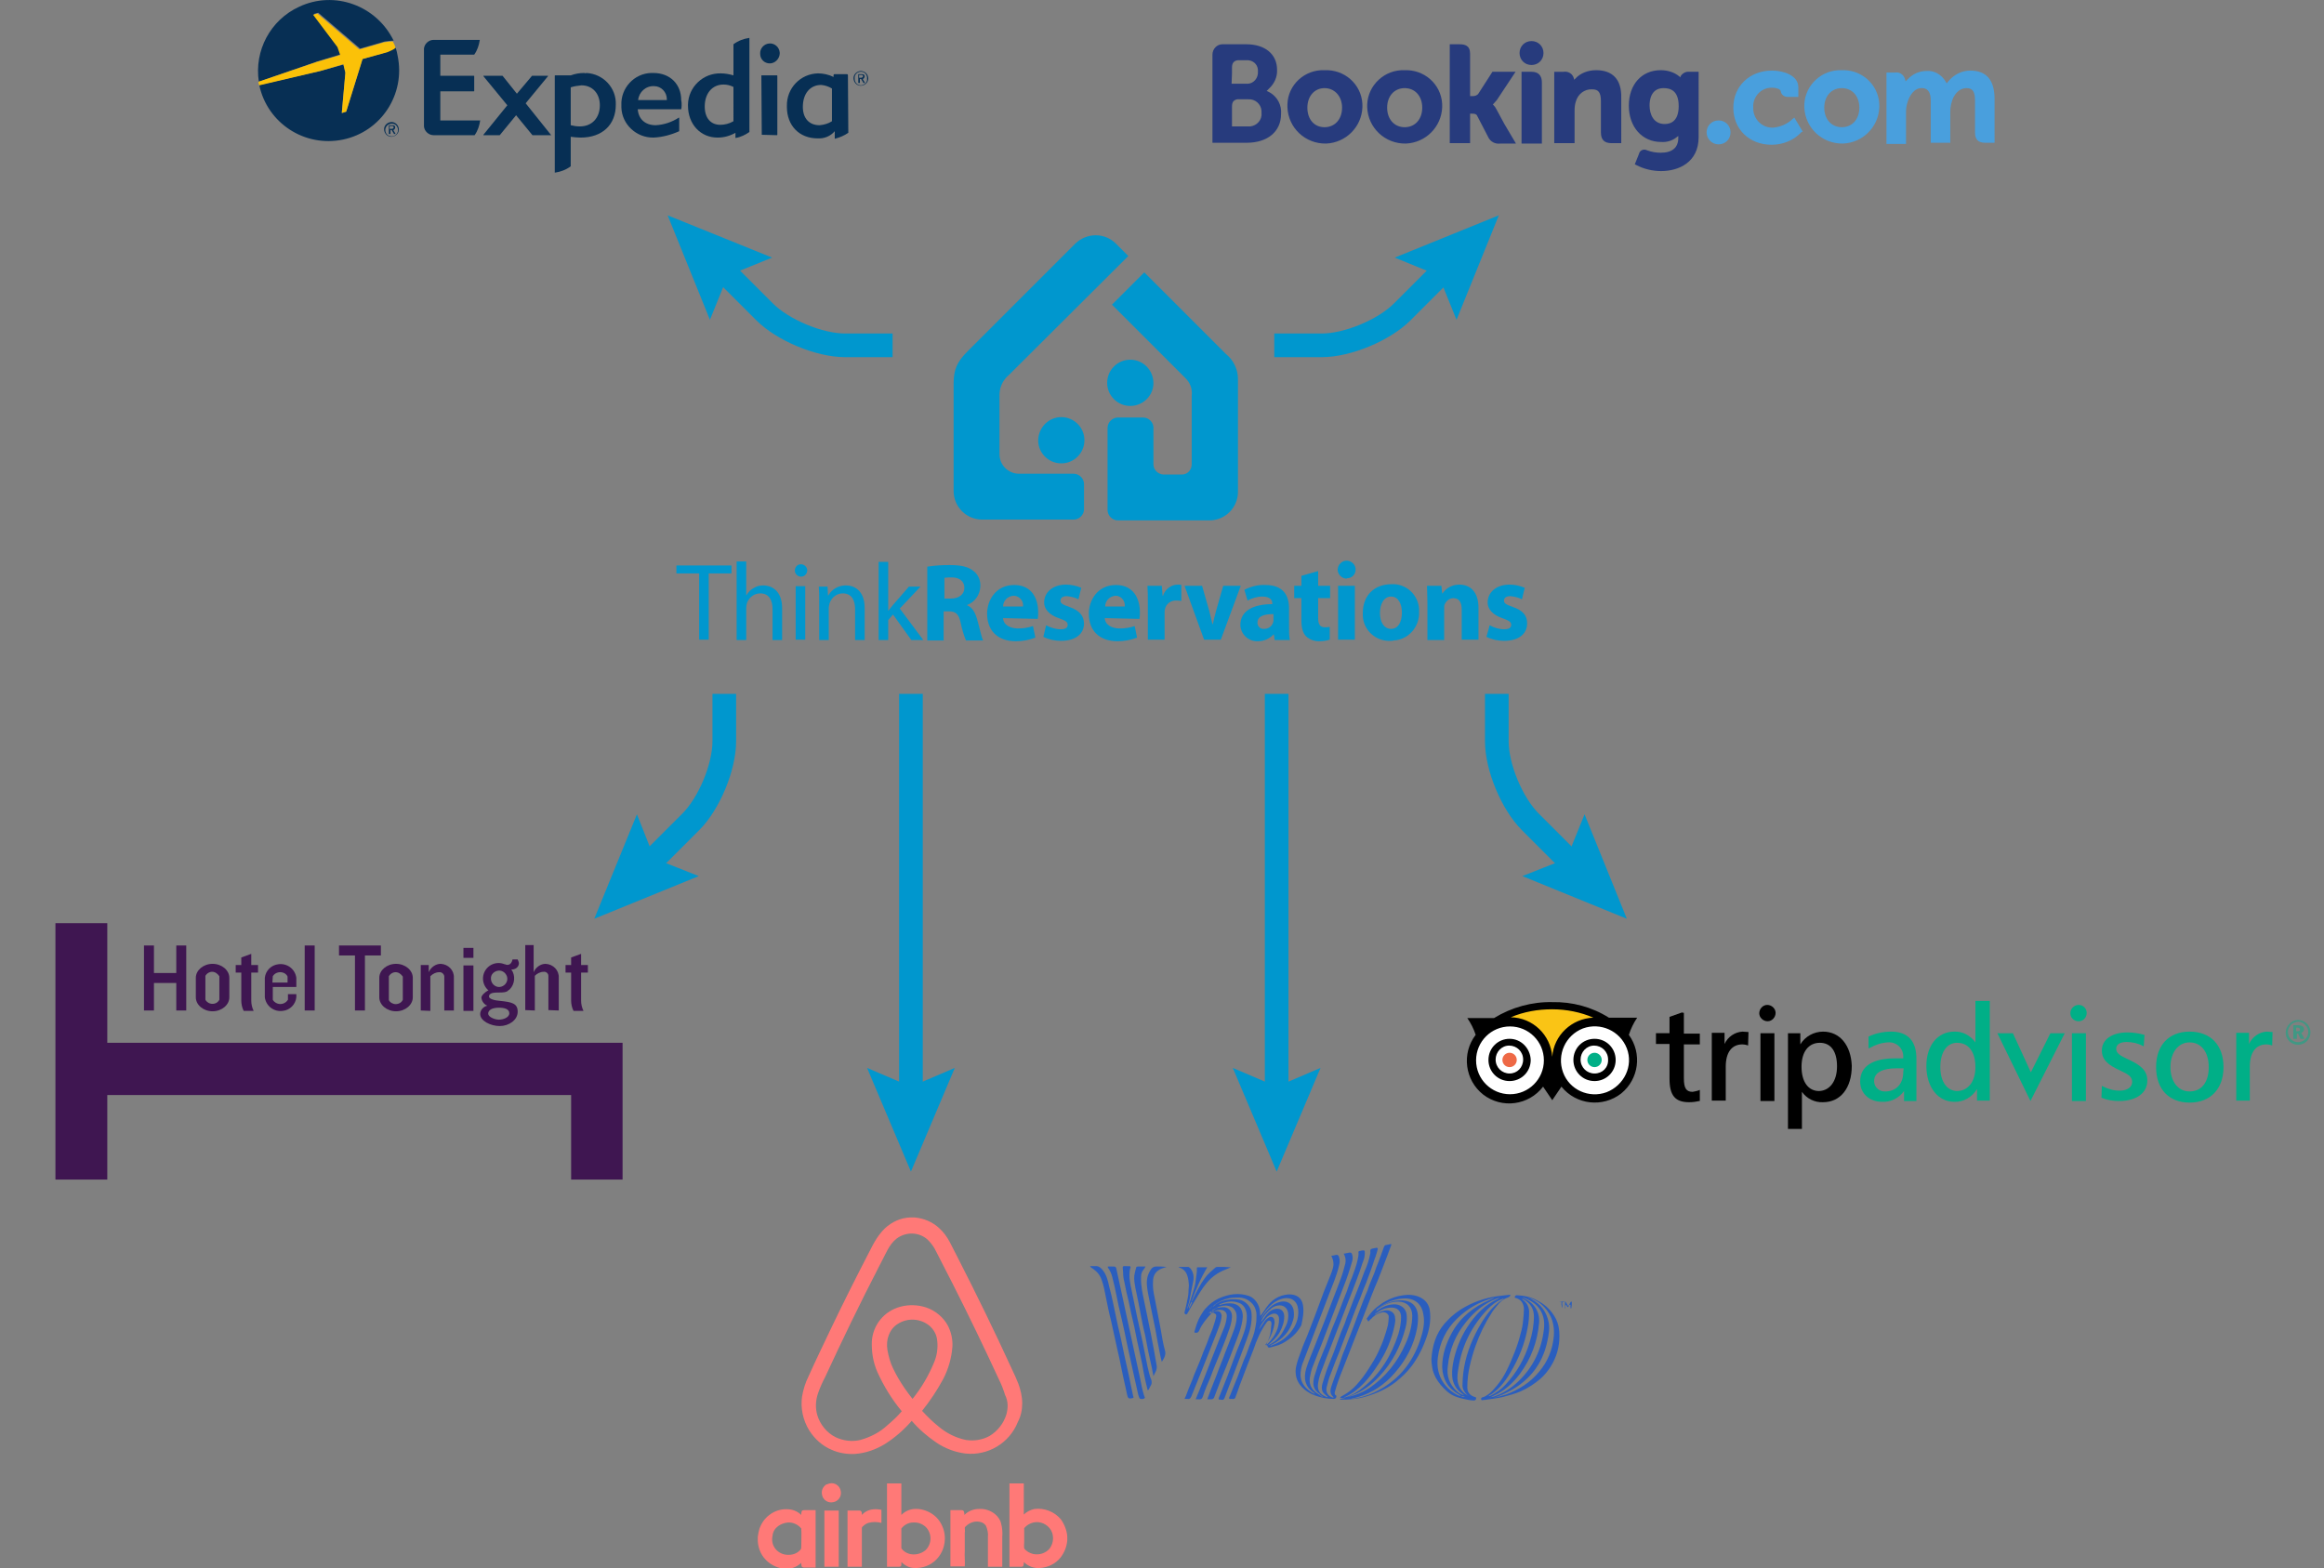 <?xml version="1.0" encoding="utf-8"?>
<!-- Generator: Adobe Illustrator 28.0.0, SVG Export Plug-In . SVG Version: 6.00 Build 0)  -->
<svg version="1.1" id="Layer_1" xmlns="http://www.w3.org/2000/svg" xmlns:xlink="http://www.w3.org/1999/xlink" x="0px" y="0px"
	 viewBox="0 0 582.7 393.2" style="enable-background:new 0 0 582.7 393.2;" xml:space="preserve">
<rect x="0" y="0" width="582.7" height="393.2" fill="#808080" stroke="none"/>
<style type="text/css">
	.st0{fill:#072F54;}
	.st1{fill:#FBC108;}
	.st2{fill:#FF7977;}
	.st3{fill:#0097CE;}
	.st4{fill-rule:evenodd;clip-rule:evenodd;fill:#0097CE;}
	.st5{fill:none;stroke:#0097CE;stroke-width:5.93;stroke-miterlimit:10;}
	.st6{fill:#FAC415;}
	.st7{fill:#FFFFFF;}
	.st8{fill:#EE6946;}
	.st9{fill:#00AF87;}
	.st10{opacity:0.5;}
	.st11{fill:#273B7D;}
	.st12{fill:#499FDD;}
	.st13{fill:#3F1651;}
	.st14{fill:#2A5EBE;}
</style>
<path id="path4354" class="st0" d="M138.2,33.9h-4.7l0,0l-4.1-5l-4.1,5l0,0h-4c0,0,0,0-0.1,0c0,0,0,0,0-0.1l6-7.4l-6-7.3
	c0,0,0-0.1,0-0.1l0,0h4.8l0,0l3.6,4.5l3.8-4.5l0,0h3.9h0.1c0,0,0,0,0,0.1l-5.6,6.8L138.2,33.9C138.3,33.8,138.3,33.8,138.2,33.9
	C138.3,33.9,138.2,33.9,138.2,33.9"/>
<path id="path4358" class="st0" d="M164,21.6c-2.1-0.1-3.8,1.5-4,3.5h7.2v-0.2C167.2,23.1,165.8,21.6,164,21.6
	C164,21.6,163.9,21.6,164,21.6 M170.8,27.4L170.8,27.4h-10.9c0.2,2.5,1.9,4,4.5,4c2.1-0.1,4.1-0.8,5.8-1.9c0,0,0.1,0,0.1,0.1v3.3
	l0,0c-2,0.9-4.2,1.5-6.4,1.6c-4.3,0.1-8-3.3-8.1-7.6c0-0.2,0-0.4,0-0.5c-0.2-4.3,3.2-8,7.5-8.1c0.2,0,0.4,0,0.5,0c4.3,0,7,2.9,7,6.8
	C171,25.8,170.9,27.2,170.8,27.4"/>
<path id="path4362" class="st0" d="M193,15.9c-1.3,0-2.4-1-2.4-2.4c0,0,0,0,0,0c-0.1-1.3,0.9-2.5,2.3-2.6c1.3-0.1,2.5,0.9,2.6,2.3
	c0,0.1,0,0.2,0,0.3C195.4,14.8,194.3,15.9,193,15.9 M191,33.8C191,33.8,190.9,33.8,191,33.8L190.9,19v-0.1h3.9c0,0,0.1,0,0.1,0.1
	v14.8c0,0,0,0.1-0.1,0.1L191,33.8z"/>
<path id="path4366" class="st0" d="M145.4,31.7c-0.8,0-1.5-0.1-2.3-0.3v-9.5c0.9-0.3,1.8-0.4,2.7-0.5c2.7,0,4.6,2,4.6,5
	C150.4,29.6,148.4,31.7,145.4,31.7 M146.5,18.3c-1.2,0-2.3,0.2-3.4,0.6h-3.9c0,0-0.1,0-0.1,0.1v24.3c1.4-0.2,2.8-0.7,4-1.6v-7.4
	c0.8,0.1,1.7,0.2,2.5,0.2c5.4,0,8.8-3.2,8.8-8.2c0.2-4.2-3.1-7.8-7.4-8C146.9,18.4,146.7,18.4,146.5,18.3"/>
<path id="path4370" class="st0" d="M183.9,30.4c-1,0.6-2.2,0.9-3.3,0.9c-2.4,0-3.9-1.7-3.9-4.6c0-3.3,1.9-5.5,4.7-5.5
	c0.9,0,1.7,0.2,2.5,0.6V30.4z M183.9,11.1v7.8c-1-0.3-2.1-0.5-3.2-0.5c-4.4-0.1-8.1,3.4-8.2,7.8c0,0.1,0,0.2,0,0.3
	c0,4.6,3.1,8,7.4,8c1.6,0,3.1-0.4,4.5-1.2v1.3c1.3-0.2,2.5-0.8,3.5-1.5V9.5C186.5,9.7,185.1,10.2,183.9,11.1"/>
<path id="path4374" class="st0" d="M208.6,30.4c-0.9,0.6-2,0.9-3.1,1c-2.6,0-4.2-1.7-4.2-4.6c0-3.3,1.8-5.5,4.6-5.5
	c1,0.1,1.9,0.4,2.7,0.9C208.6,22.2,208.6,30.4,208.6,30.4z M212.6,18.8c0-0.1-0.1-0.2-0.2-0.2h-3.2c-0.1,0-0.2,0.1-0.2,0.2v0.5H209
	c-1.2-0.6-2.6-0.9-3.9-0.9c-4.4,0.1-7.9,3.7-7.8,8.2c0,0.1,0,0.1,0,0.2c0,4.7,3.1,7.9,7.7,7.9c1.6,0.1,3.2-0.5,4.3-1.8v1.9
	c1.2-0.3,2.4-0.8,3.4-1.5L212.6,18.8L212.6,18.8z"/>
<path id="path4378" class="st0" d="M110.5,30.2h9.9c-0.2,1.3-0.6,2.6-1.4,3.7h-10.3c-1.2,0-2.3-1-2.4-2.2c0,0,0,0,0-0.1V12.2l0,0
	c0.1-1.2,1.2-2.2,2.4-2.2h11.6c-0.2,1.3-0.6,2.6-1.4,3.7h-8.5V19h8.4c0,0,0.1,0,0.1,0.1v3.7c0,0,0,0.1-0.1,0.1h-8.4V30.2L110.5,30.2
	z"/>
<path id="path4382" class="st0" d="M98.2,34.2c-0.9,0-1.6-0.7-1.6-1.6c0,0,0-0.1,0-0.1c0.1-0.9,0.8-1.5,1.7-1.5s1.5,0.8,1.5,1.7
	C99.7,33.6,99,34.2,98.2,34.2 M98.2,30.6c-1,0-1.9,0.8-1.9,1.8c0,1,0.8,1.9,1.8,1.9c1,0,1.9-0.8,1.9-1.8c0,0,0,0,0,0
	C100,31.5,99.2,30.6,98.2,30.6C98.2,30.6,98.2,30.6,98.2,30.6"/>
<path id="path4386" class="st0" d="M97.7,32.3v-0.7h0.5c0.2,0,0.5,0,0.5,0.3c0,0.3-0.2,0.4-0.5,0.4L97.7,32.3z M99.1,32
	c0-0.5-0.3-0.6-0.8-0.6h-0.8v2.2h0.4v-1h0.3l0.6,1h0.4l-0.6-1C98.8,32.6,99,32.4,99.1,32C99.1,32,99.1,32,99.1,32"/>
<path id="path4390" class="st0" d="M215.9,21.4c-0.9,0-1.6-0.7-1.6-1.6c0,0,0-0.1,0-0.1c-0.1-0.9,0.5-1.6,1.4-1.7
	c0.9-0.1,1.6,0.5,1.7,1.4c0,0.1,0,0.2,0,0.4C217.5,20.6,216.8,21.3,215.9,21.4C215.9,21.4,215.9,21.4,215.9,21.4 M215.9,17.8
	c-1,0-1.9,0.8-1.9,1.8c0,1,0.8,1.9,1.8,1.9c1,0,1.9-0.8,1.9-1.8c0,0,0,0,0,0C217.7,18.7,217,17.9,215.9,17.8
	C215.9,17.8,215.9,17.8,215.9,17.8"/>
<path id="path4394" class="st0" d="M215.4,19.5v-0.7h0.5c0.2,0,0.5,0,0.5,0.3s-0.3,0.4-0.6,0.4H215.4z M216.8,19.2
	c0-0.5-0.3-0.6-0.8-0.6h-0.8v2.2h0.4v-1h0.3l0.6,1h0.4l-0.6-1C216.5,19.8,216.7,19.6,216.8,19.2C216.8,19.3,216.8,19.2,216.8,19.2"
	/>
<path id="path4398" class="st0" d="M85.5,13.6l-0.7-2l-6.1-8.1l1.1-0.3l10.5,9l6.2-1.8c0.7-0.1,1.4-0.2,2.2-0.2
	C94.4,1.4,83.9-2.5,75,1.7c-7.2,3.3-11.3,11-10.1,18.8l14.7-5.1L85.5,13.6z"/>
<path id="path4402" class="st0" d="M99.2,11.9c-0.7,0.5-1.4,0.8-2.1,1.1l-6.2,1.8l-4.1,13.2l-1.1,0.4l0.9-10.1l-0.5-2.1l-5.8,1.6
	L65,21.3c2,9.6,11.4,15.7,21,13.7s15.7-11.4,13.7-21C99.6,13.3,99.4,12.6,99.2,11.9"/>
<path id="path4406" class="st1" d="M86.1,16.1l0.5,2.1l-0.9,10.1l1.1-0.3l4.1-13.2l6.2-1.7c0.7-0.3,1.5-0.6,2.1-1.1
	c-0.2-0.6-0.4-1.1-0.7-1.6c-0.7,0-1.5,0.1-2.2,0.2l-6.2,1.8l-10.5-9l-1.1,0.3l6.1,8.1l0.7,2l-5.8,1.7l-14.7,5c0,0.3,0.1,0.6,0.2,0.9
	l15.3-3.6L86.1,16.1z"/>
<path class="st2" d="M256.3,351.9c0-1.7-0.4-3.4-1-5c-0.5-1.2-1-2.4-1.6-3.6c-4.3-9.4-8.9-18.8-13.6-28c-0.7-1.3-1.3-2.6-2-3.9
	c-0.7-1.3-1.5-2.4-2.6-3.4c-1.7-1.6-3.9-2.5-6.2-2.7h-1.1c-2.4,0.1-4.6,1.1-6.4,2.8c-1,1-1.8,2.1-2.5,3.3c-0.7,1.2-1.3,2.5-2,3.8
	c-3.2,6.2-6.3,12.4-9.3,18.7c-1.8,3.8-3.6,7.5-5.3,11.3c-0.8,1.6-1.3,3.3-1.6,5c-0.4,2.9,0.2,5.9,1.8,8.5c1.4,2.2,3.3,3.9,5.7,4.9
	c1.8,0.8,3.8,1.1,5.8,1c2.7-0.2,5.2-1.1,7.5-2.5c2.5-1.6,4.7-3.5,6.7-5.8c1.8,2.1,3.9,3.9,6.1,5.4c2.2,1.5,4.8,2.5,7.4,2.8
	c5.6,0.6,11-2.6,13.1-7.9C256,355.1,256.3,353.5,256.3,351.9L256.3,351.9z M228.8,350.8c-0.7-0.9-1.4-1.8-2-2.7
	c-1.1-1.6-2.1-3.3-2.9-5c-0.7-1.4-1.1-3-1.4-4.6c-0.2-1.3-0.1-2.6,0.4-3.8c0.4-1.1,1.2-2.1,2.2-2.7c2.5-1.6,5.7-1.4,8,0.5
	c1.1,1,1.8,2.3,1.9,3.8c0.2,1.9-0.1,3.8-0.9,5.6C232.8,345,231,348.1,228.8,350.8L228.8,350.8z M252.3,354.8
	c-0.7,2.2-2.2,4.1-4.2,5.3c-1.8,1-3.9,1.3-5.9,1c-2.5-0.5-4.9-1.7-6.9-3.4c-1.5-1.2-2.8-2.5-4.1-3.9c2-2.5,3.8-5.2,5.3-8
	c1.3-2.5,2.1-5.3,2.3-8.1c0.1-1.8-0.3-3.6-1.1-5.2c-1.1-2.1-3.1-3.8-5.4-4.6c-2.1-0.7-4.4-0.8-6.6-0.2c-4,1.1-6.8,4.5-7.1,8.6
	c-0.1,2.7,0.3,5.3,1.4,7.8c1.6,3.5,3.6,6.8,6.1,9.8c-1.1,1.3-2.3,2.4-3.6,3.5c-1.9,1.8-4.3,3-6.8,3.7c-2.1,0.5-4.3,0.2-6.2-0.7
	c-2.2-1.1-3.9-3.2-4.6-5.6c-0.5-1.8-0.4-3.6,0.2-5.4c0.5-1.4,1.1-2.8,1.8-4.1c4.3-9.3,8.8-18.6,13.5-27.7c0.7-1.4,1.4-2.7,2.1-4.1
	c0.6-1.1,1.3-2.1,2.3-2.9c2.3-1.7,5.4-1.7,7.6,0.1c1,0.9,1.8,2,2.4,3.3c1.4,2.7,2.8,5.5,4.2,8.2c4,7.9,7.8,15.8,11.5,23.8
	c0.6,1.2,1.1,2.5,1.5,3.8C252.8,351.4,252.8,353.1,252.3,354.8L252.3,354.8z M208,372c1.3-0.3,2.6,0.6,2.8,1.9
	c0.3,1.3-0.6,2.6-1.9,2.8c-1.3,0.3-2.6-0.6-2.8-1.9c-0.2-1,0.2-1.9,1-2.5C207.4,372.2,207.7,372.1,208,372z M216.1,379.9
	c0.7-0.8,1.7-1.3,2.8-1.4c0.7-0.1,1.4,0,2.1,0.1c0,1.1,0,2.2,0,3.3c-1.1-0.3-2.2-0.3-3.3,0c-0.6,0.2-1.1,0.6-1.5,1
	c-0.1,0.1-0.1,0.2-0.1,0.3c0,3.1,0,6.2,0,9.3c0,0.1,0,0.2,0,0.4c-1.2,0-2.4,0-3.6,0c0-4.7,0-9.4,0-14.1h3c0.2,0,0.4,0.1,0.5,0.3
	C216.1,379.3,216.1,379.6,216.1,379.9L216.1,379.9z M241.8,379.9c1-1,2.3-1.5,3.7-1.5c1.4-0.1,2.9,0.4,4,1.3
	c0.7,0.6,1.3,1.4,1.5,2.3c0.3,1.1,0.4,2.3,0.3,3.4v7.5h-3.6v-7.5c0.1-0.9-0.1-1.9-0.5-2.8c-0.4-0.6-1-0.9-1.7-1
	c-1.3-0.2-2.5,0.3-3.4,1.2c-0.1,0.1-0.2,0.2-0.2,0.4c0,0.4,0.1,0.8,0,1.1c0,0.5,0,1,0,1.6c0,1,0,2,0,3c-0.1,1.3,0.1,2.6,0,3.9h-3.6
	c0-4.7,0-9.4,0-14.1h2.8c0.3,0,0.5,0.1,0.6,0.4C241.8,379.4,241.8,379.6,241.8,379.9L241.8,379.9z M206.7,392.9c0-4.7,0-9.4,0-14.1
	h3.6c0,4.7,0,9.4,0,14.1H206.7z M204.5,378.7h-2.8c-0.2,0-0.6,0-0.7,0.3c-0.1,0.3-0.1,0.6-0.1,0.9c-0.8-0.8-1.9-1.3-3-1.4
	c-1.8-0.2-3.6,0.3-5,1.4c-1.2,0.9-2,2.1-2.5,3.5c-0.2,0.7-0.3,1.3-0.4,2v1c0.1,2.1,1,4,2.6,5.3c1.2,1,2.7,1.6,4.2,1.7h0.8
	c1.2-0.1,2.4-0.6,3.3-1.5c0,0.3,0,0.6,0.1,0.9c0.1,0.2,0.4,0.3,0.6,0.3h2.9L204.5,378.7L204.5,378.7z M200.8,388.5
	c-0.7,0.9-1.8,1.4-3,1.4c-2.2,0.1-4.1-1.5-4.2-3.7c0-0.4,0-0.7,0.1-1.1c0.1-1,0.6-1.8,1.4-2.4c0.7-0.5,1.5-0.8,2.4-0.9
	c1.3-0.1,2.6,0.5,3.4,1.5c0.1,1.5,0,3.1,0,4.6C200.9,388.1,200.9,388.3,200.8,388.5L200.8,388.5z M236.3,382.8
	c-0.6-1.4-1.5-2.5-2.8-3.3c-1.3-0.8-2.8-1.2-4.3-1.1c-1.2,0.1-2.3,0.6-3.2,1.5V372h-3.6c0,7,0,13.9,0,20.9h3c0.3,0,0.5-0.1,0.6-0.4
	c0-0.3,0-0.5,0-0.8c0.9,0.9,2,1.5,3.3,1.5h0.7c2-0.1,3.9-1,5.2-2.6C237,388.4,237.4,385.4,236.3,382.8L236.3,382.8z M232.1,388.7
	c-0.8,0.7-1.9,1.1-3,1.1c-1.2,0-2.3-0.5-3-1.4c-0.1-0.1-0.1-0.2-0.1-0.3v-4.8c0.7-0.9,1.8-1.5,2.9-1.5c1.2-0.1,2.3,0.3,3.2,1.1
	C233.7,384.5,233.7,387.1,232.1,388.7z M266,381c-1.6-1.9-4.1-2.9-6.6-2.6c-1,0.2-2,0.7-2.7,1.4V372h-3.6v20.9h2.8
	c0.3,0,0.6,0,0.7-0.3c0.1-0.3,0.1-0.6,0.1-0.9c0.9,0.9,2,1.4,3.2,1.5h0.8c2-0.1,3.9-1,5.2-2.6c1-1.3,1.6-2.8,1.7-4.4v-0.9
	C267.5,383.8,266.9,382.3,266,381L266,381z M263.2,388.3c-1,1.2-2.6,1.7-4.1,1.4c-0.9-0.2-1.8-0.7-2.3-1.4c-0.1-0.6,0-1.2,0-1.8
	c0-1.1,0-2.2,0-3.3c0.6-0.7,1.4-1.2,2.3-1.4c1.7-0.4,3.5,0.4,4.4,1.9C264.3,385.1,264.2,386.9,263.2,388.3L263.2,388.3z"/>
<path class="st3" d="M175.3,143.8h-5.7v-2h13.8v2h-5.7v16.6h-2.4V143.8z"/>
<path class="st3" d="M184.7,140.8h2.4v8.4h0.1c0.4-0.7,1-1.3,1.7-1.7c0.8-0.5,1.6-0.7,2.5-0.7c1.8,0,4.7,1.1,4.7,5.7v8h-2.4v-7.7
	c0-2.2-0.8-4-3.1-4c-1.5,0-2.8,1-3.3,2.4c-0.1,0.4-0.2,0.8-0.2,1.2v8.1h-2.4L184.7,140.8z"/>
<path class="st3" d="M200.7,144.6c-0.9-0.1-1.5-0.9-1.4-1.7c0.1-0.8,0.7-1.4,1.5-1.4c0.8,0,1.5,0.6,1.6,1.4c0,0,0,0.1,0,0.1
	c0,0.8-0.6,1.6-1.5,1.6C200.8,144.6,200.7,144.6,200.7,144.6L200.7,144.6z M199.5,160.4V147h2.4v13.4L199.5,160.4z"/>
<path class="st3" d="M205.4,150.7c0-1.4,0-2.5-0.1-3.6h2.2l0.1,2.2h0.1c0.9-1.6,2.6-2.5,4.4-2.5c1.9,0,4.7,1.1,4.7,5.7v8h-2.4v-7.7
	c0-2.2-0.8-4-3.1-4c-1.5,0-2.8,1-3.3,2.5c-0.1,0.4-0.2,0.8-0.2,1.1v8.1h-2.4L205.4,150.7z"/>
<path class="st3" d="M222.7,153.2L222.7,153.2c0.4-0.5,0.8-1,1.2-1.5l4-4.6h2.9l-5.2,5.5l5.9,7.9h-3l-4.6-6.4l-1.2,1.4v5h-2.4v-19.6
	h2.4L222.7,153.2z"/>
<path class="st3" d="M232.5,142.1c1.9-0.3,3.7-0.4,5.6-0.4c2.8,0,4.7,0.4,6,1.5c1.2,0.9,1.8,2.4,1.7,3.9c-0.1,2.1-1.4,3.9-3.3,4.6
	v0.1c1.3,0.5,2,1.8,2.5,3.5c0.6,2.1,1.1,4.6,1.5,5.3h-4.3c-0.6-1.4-1-2.9-1.3-4.3c-0.5-2.4-1.3-3-3.1-3h-1.2v7.3h-4.1V142.1z
	 M236.7,150.1h1.7c2.1,0,3.4-1.1,3.4-2.7s-1.2-2.6-3.1-2.6c-0.6,0-1.3,0-1.9,0.1V150.1z"/>
<path class="st3" d="M251.5,155c0.1,1.8,1.9,2.6,3.8,2.6c1.3,0,2.5-0.2,3.7-0.6l0.6,2.9c-1.6,0.6-3.2,0.9-4.9,0.9
	c-4.6,0-7.2-2.7-7.2-6.9c0-3.4,2.2-7.2,6.8-7.2c4.4,0,6,3.4,6,6.8c0,0.6,0,1.1-0.1,1.7L251.5,155z M256.5,152.1
	c0.2-1.3-0.8-2.6-2.2-2.7c-0.1,0-0.1,0-0.2,0c-1.5,0.1-2.6,1.3-2.6,2.7H256.5z"/>
<path class="st3" d="M262.3,156.8c1.1,0.6,2.4,1,3.6,1c1.3,0,1.8-0.4,1.8-1.1s-0.4-1-2-1.6c-2.8-0.9-3.9-2.5-3.9-4
	c0-2.6,2.2-4.5,5.5-4.5c1.3,0,2.6,0.3,3.8,0.8l-0.7,2.9c-0.9-0.5-1.9-0.7-2.9-0.8c-1,0-1.6,0.4-1.6,1.1s0.5,1,2.2,1.6
	c2.6,0.9,3.6,2.2,3.7,4.1c0,2.6-2,4.4-5.8,4.4c-1.5,0-3-0.3-4.4-1L262.3,156.8z"/>
<path class="st3" d="M277,155c0.1,1.8,1.9,2.6,3.8,2.6c1.3,0,2.5-0.2,3.7-0.6l0.6,2.9c-1.6,0.6-3.2,0.9-4.9,0.9
	c-4.6,0-7.2-2.7-7.2-6.9c0-3.4,2.2-7.2,6.8-7.2c4.4,0,6,3.4,6,6.8c0,0.6,0,1.1-0.1,1.7L277,155z M282,152.1c0.2-1.3-0.8-2.6-2.1-2.7
	c-0.1,0-0.1,0-0.2,0c-1.5,0.1-2.6,1.3-2.6,2.7H282z"/>
<path class="st3" d="M287.8,151.4c0-2,0-3.3-0.1-4.5h3.6l0.2,2.5h0.1c0.5-1.6,2-2.8,3.7-2.8c0.3,0,0.6,0,0.9,0.1v4
	c-0.4-0.1-0.8-0.1-1.2-0.1c-1.4-0.1-2.6,0.8-2.9,2.1c-0.1,0.3-0.1,0.6-0.1,0.9v6.8h-4.2L287.8,151.4z"/>
<path class="st3" d="M301.4,146.9l1.8,6.3c0.3,1.1,0.5,2.2,0.8,3.3h0.1c0.2-1.1,0.5-2.1,0.8-3.3l1.8-6.3h4.4l-5,13.5h-4.2l-4.9-13.5
	H301.4z"/>
<path class="st3" d="M323.2,157.2c0,1.1,0,2.2,0.2,3.3h-3.8l-0.2-1.4h-0.1c-1,1.1-2.4,1.7-3.9,1.7c-2.3,0.1-4.2-1.6-4.4-3.9
	c0-0.1,0-0.2,0-0.2c0-3.5,3.2-5.2,8-5.2v-0.2c0-0.7-0.4-1.7-2.5-1.7c-1.3,0-2.6,0.4-3.7,1l-0.8-2.7c1.6-0.8,3.4-1.3,5.3-1.2
	c4.5,0,5.9,2.7,5.9,5.8L323.2,157.2z M319.2,154c-2.2,0-3.9,0.5-3.9,2.1c-0.1,0.8,0.6,1.6,1.4,1.6c0.1,0,0.2,0,0.3,0
	c1,0,1.9-0.6,2.2-1.6c0.1-0.2,0.1-0.5,0.1-0.7V154z"/>
<path class="st3" d="M330.5,143.2v3.7h3v3.1h-3v4.9c0,1.6,0.4,2.4,1.7,2.4c0.4,0,0.8,0,1.2-0.1v3.2c-0.9,0.3-1.8,0.4-2.7,0.4
	c-1.2,0-2.3-0.4-3.2-1.2c-0.8-0.8-1.2-2.1-1.2-4V150h-1.8v-3.1h1.8v-2.5L330.5,143.2z"/>
<path class="st3" d="M337.5,145.1c-1.2-0.1-2.2-1.2-2.1-2.4c0.1-1.2,1.2-2.2,2.4-2.1c1.2,0.1,2.1,1.1,2.1,2.2c0,1.2-0.9,2.2-2.1,2.2
	C337.7,145.1,337.6,145.1,337.5,145.1z M335.5,160.4v-13.5h4.2v13.5H335.5z"/>
<path class="st3" d="M348.7,160.7c-3.7,0.2-6.8-2.6-7-6.2c0-0.3,0-0.5,0-0.8c0-4.4,2.9-7.2,7.2-7.2c3.6-0.2,6.7,2.6,6.9,6.2
	c0,0.2,0,0.5,0,0.7c0.2,3.7-2.6,7-6.3,7.2C349.2,160.7,349,160.7,348.7,160.7L348.7,160.7z M348.8,157.7c1.7,0,2.7-1.6,2.7-4.1
	c0-2-0.8-4-2.7-4s-2.8,2-2.8,4.1C346,156,347,157.7,348.8,157.7L348.8,157.7z"/>
<path class="st3" d="M357.9,151.2c0-1.7-0.1-3.1-0.1-4.3h3.6l0.2,1.9h0.1c0.9-1.4,2.5-2.2,4.2-2.2c2.8,0,4.8,1.9,4.8,5.8v8h-4.2
	v-7.5c0-1.8-0.6-2.9-2.1-2.9c-1,0-1.8,0.7-2.2,1.6c-0.1,0.3-0.1,0.7-0.1,1.1v7.8h-4.2L357.9,151.2z"/>
<path class="st3" d="M373.5,156.8c1.1,0.6,2.4,1,3.6,1c1.3,0,1.8-0.4,1.8-1.1s-0.4-1-2-1.6c-2.8-0.9-3.9-2.5-3.9-4
	c0-2.6,2.2-4.5,5.5-4.5c1.3,0,2.6,0.3,3.8,0.8l-0.7,2.9c-0.9-0.5-1.9-0.7-2.9-0.8c-1,0-1.6,0.4-1.6,1.1s0.5,1,2.2,1.6
	c2.6,0.9,3.6,2.2,3.6,4.1c0,2.6-2,4.4-5.8,4.4c-1.5,0-3-0.3-4.4-1L373.5,156.8z"/>
<path class="st4" d="M310.4,95.1v28.2c0,4-3.2,7.2-7.2,7.2h-22.9c-1.4,0-2.6-1.2-2.6-2.6v-20.6c0-1.4,1.2-2.6,2.6-2.6h6.3
	c1.4,0,2.5,1.1,2.6,2.4v9.3c0,1.4,1.1,2.5,2.5,2.6h4.6c1.4,0,2.5-1.1,2.5-2.6V99.2c0.2-1.7-0.4-3.3-1.7-4.5l-18.3-18.3l8.1-8.1
	l20.4,20.4C309.3,90.3,310.4,92.6,310.4,95.1z M282.9,64.2l-3.1-3.1c-2.8-2.8-7.3-2.8-10.2,0l-27,27c-2.7,2.7-3.5,4.6-3.5,8.2v26.8
	c0,4,3.2,7.2,7.2,7.2h22.9c1.4,0,2.6-1.2,2.6-2.6c0,0,0,0,0,0v-6.3c0-1.4-1.2-2.6-2.6-2.6h-13.7c-2.7,0-4.9-2.2-4.9-4.9c0,0,0,0,0,0
	V99.5c-0.1-2.1,0.7-4.1,2.4-5.5L282.9,64.2z M266.1,104.6c3.2,0,5.8,2.6,5.8,5.8s-2.6,5.8-5.8,5.8c-3.2,0-5.8-2.6-5.8-5.8
	c0,0,0,0,0,0C260.4,107.1,263,104.6,266.1,104.6z M283.4,90.2c-3.2,0-5.8,2.6-5.8,5.8s2.6,5.8,5.8,5.8c3.2,0,5.8-2.6,5.8-5.7
	C289.2,92.8,286.6,90.2,283.4,90.2C283.4,90.2,283.4,90.2,283.4,90.2z"/>
<line class="st5" x1="228.4" y1="174" x2="228.4" y2="276.1"/>
<polygon class="st3" points="217.4,267.8 228.4,272.5 239.4,267.8 228.4,293.8 "/>
<g>
	<line class="st5" x1="320.1" y1="174" x2="320.1" y2="276.1"/>
	<polygon class="st3" points="309.1,267.8 320.1,272.5 331.1,267.8 320.1,293.8 	"/>
</g>
<g>
	<path class="st6" d="M375.3,256.3c4-0.5,15.3-0.9,12.2,15.5l3.5-0.3c-1.5-10.1,1.7-15.2,11.8-15.7
		C386.1,246.5,376.6,256.1,375.3,256.3z"/>
	<path class="st7" d="M390.9,269.2c1.8,5,7.4,7.5,12.3,5.7s7.5-7.4,5.7-12.3c-1.8-5-7.4-7.5-12.3-5.7c0,0,0,0,0,0
		C391.6,258.8,389,264.3,390.9,269.2z"/>
	<circle class="st7" cx="378.6" cy="265.9" r="9.6"/>
	<circle class="st8" cx="378.5" cy="265.8" r="1.8"/>
	<circle class="st9" cx="399.8" cy="265.8" r="1.8"/>
	<path d="M408.4,259.5c0.5-1.5,1.2-3,2.1-4.3h-7.1c-4.3-2.7-9.2-4-14.2-3.9c-5.1-0.1-10.2,1.3-14.6,4h-6.7c0.9,1.3,1.6,2.7,2.1,4.2
		c-3.6,4.7-2.7,11.4,1.9,15c4.7,3.6,11.4,2.7,15-2l2.3,3.4l2.3-3.4c3.7,4.6,10.4,5.3,15,1.7C410.9,270.6,411.8,264.2,408.4,259.5
		L408.4,259.5z M399.5,255.2c-5.4,0.2-9.9,4.4-10.3,9.8c-0.4-5.5-4.9-9.8-10.4-9.9c3.3-1.4,6.8-2,10.4-2
		C392.7,253.1,396.3,253.8,399.5,255.2L399.5,255.2z M378.6,274.4c-4.7,0-8.5-3.8-8.5-8.5s3.8-8.5,8.5-8.5c4.7,0,8.5,3.8,8.5,8.5
		l0,0C387.1,270.6,383.3,274.4,378.6,274.4L378.6,274.4z M402.8,273.9c-4.4,1.6-9.3-0.6-10.9-5l0,0c-1.6-4.4,0.6-9.3,5-11
		c4.4-1.6,9.3,0.6,11,5S407.2,272.2,402.8,273.9C402.8,273.9,402.8,273.9,402.8,273.9z"/>
	<path d="M378.5,260.5c-2.9,0-5.3,2.3-5.3,5.3c0,2.9,2.3,5.3,5.3,5.3c2.9,0,5.3-2.3,5.3-5.3c0,0,0,0,0,0l0,0
		C383.7,262.9,381.4,260.5,378.5,260.5z M378.5,269.2c-1.9,0-3.5-1.5-3.5-3.5c0-1.9,1.5-3.5,3.4-3.5c1.9,0,3.5,1.5,3.5,3.5
		c0,0,0,0,0,0l0,0C381.9,267.7,380.4,269.2,378.5,269.2z"/>
	<path d="M399.8,260.5c-2.9,0-5.3,2.3-5.3,5.3c0,2.9,2.3,5.3,5.3,5.3c2.9,0,5.3-2.3,5.3-5.3c0,0,0,0,0,0l0,0
		C405.1,262.9,402.8,260.5,399.8,260.5C399.8,260.5,399.8,260.5,399.8,260.5z M399.8,269.2c-1.9,0-3.5-1.5-3.5-3.5
		c0-1.9,1.5-3.5,3.4-3.5c1.9,0,3.5,1.5,3.5,3.5c0,0,0,0,0,0l0,0C403.3,267.7,401.8,269.2,399.8,269.2z"/>
	<path class="st9" d="M519.1,254.1c0,1.1,0.9,2,2.1,2c1.1,0,2-0.9,2-2.1c0-1.1-0.9-2-2-2C520.1,252,519.1,252.9,519.1,254.1
		C519.1,254.1,519.1,254.1,519.1,254.1z"/>
	<path d="M421.7,253.9l-3.1,1.1v4.1h-3.4v2.7h3.4v8.7c0,4.2,1.4,5.9,4.9,5.9c0.9,0,1.7-0.1,2.6-0.3h0.1v-2.8l-0.2,0.1
		c-0.5,0.2-1.1,0.3-1.6,0.4c-1.6,0-2.2-0.9-2.2-3.4v-8.5h4v-2.7h-4v-5.2L421.7,253.9z"/>
	<path d="M432.4,261.8v-2.8h-3.2v17h3.5v-8.5c0-3.6,1.5-5.6,4.2-5.6c0.4,0,0.8,0.1,1.2,0.2l0.2,0.1l0.1-3.4l-1.5-0.1
		C435,258.8,433.2,260,432.4,261.8z"/>
	<path d="M457.1,258.7c-2.3,0-4.5,1.2-5.7,3.2v-2.8h-3.1v24h3.5v-9.3c1.2,1.7,3.2,2.7,5.3,2.6c4.4,0,7.2-3.6,7.2-9.1
		C464.1,262.1,461.3,258.7,457.1,258.7z M456.1,273.6c-2.7,0-4.4-2.3-4.4-6.1s1.8-6,4.6-6s4.3,2.2,4.3,5.9S458.8,273.5,456.1,273.6
		L456.1,273.6z"/>
	<path class="st9" d="M474.2,258.7c-2,0-3.9,0.4-5.6,1.2l-0.1,0v3l0.3-0.1c1.4-0.8,2.9-1.3,4.5-1.4c2-0.2,3.7,1.2,3.9,3.2
		c0,0.2,0,0.5,0,0.7v0.1h-2c-5.7,0-8.8,2-8.8,5.8c0,3,2.3,5.1,5.5,5.1c2.2,0.1,4.2-0.9,5.5-2.7v2.5h3.1v-10.3
		C480.6,261.1,478.4,258.7,474.2,258.7z M477.2,268.9c0,2.9-1.8,4.8-4.5,4.8c-1.4,0.1-2.7-1-2.8-2.4c0,0,0,0,0,0c0-0.1,0-0.2,0-0.2
		c0-2.1,2-3.2,5.6-3.2h1.8L477.2,268.9L477.2,268.9z"/>
	<path class="st9" d="M495.3,251v10.4c-1.2-1.7-3.2-2.8-5.3-2.7c-4.2,0-7,3.5-7,8.6c0,5.3,2.9,9,7,9c2.3,0.1,4.5-1.2,5.7-3.2v2.9
		h3.2V251H495.3z M490.8,273.6c-2.6,0-4.3-2.3-4.3-6s1.6-6.1,4.2-6.1c2.9,0,4.6,2.3,4.6,6.1C495.3,271.2,493.5,273.5,490.8,273.6
		L490.8,273.6z"/>
	<path class="st9" d="M514.1,259.1l-4.9,9.8l-4.5-9.8h-3.9l8.3,17l8.6-17H514.1z"/>
	<path class="st9" d="M522.8,259.1h-3.3v17h3.5v-17H522.8z"/>
	<path class="st9" d="M527,263.4c0,2.4,1.6,3.7,4.7,5.1c1.9,0.9,2.9,1.5,2.9,2.8s-1.2,2.2-3.1,2.2c-1.5,0-3-0.4-4.3-1.1l-0.2-0.1
		l-0.1,3h0.1c1.4,0.6,2.9,0.8,4.4,0.8c4.2,0,7-2,7-5.1c0-2.6-1.7-3.9-4.7-5.3c-2.2-1-3.1-1.6-3.1-2.7s1-1.7,2.6-1.7
		c1.4,0,2.8,0.3,4.1,1l0.2,0.1l0.2-2.9l-0.1,0c-1.4-0.4-2.8-0.6-4.2-0.6C529.5,258.9,527,260.7,527,263.4z"/>
	<path class="st9" d="M549,258.7c-5.2,0-8.4,3.4-8.4,8.9s3.2,8.9,8.4,8.9s8.5-3.4,8.5-8.9S554.3,258.7,549,258.7z M549,273.7
		c-2.9,0-4.8-2.5-4.8-6.1s1.9-6.2,4.8-6.2c2.9,0,4.8,2.4,4.8,6.2S552,273.7,549,273.7L549,273.7z"/>
	<path class="st9" d="M563.9,261.8v-2.8h-3.2v17h3.4v-8.5c0-3.6,1.5-5.6,4.2-5.6c0.4,0,0.8,0.1,1.2,0.2l0.2,0.1l0.1-3.4l-1.5-0.1
		C566.5,258.8,564.7,260,563.9,261.8z"/>
	<path d="M444.7,259.1h-3.3v17h3.5v-17H444.7z"/>
	<path d="M441.1,254.1c0,1.1,1,2,2.1,2c1.1,0,2-1,2-2.1c0-1.1-1-2-2.1-2c0,0,0,0,0,0C442,252,441.1,253,441.1,254.1z"/>
	<g class="st10">
		<path class="st9" d="M578.4,256.7c0.6,0.6,0.9,1.4,0.9,2.2c0,0.8-0.3,1.6-0.9,2.2c-0.6,0.6-1.4,0.9-2.2,0.9
			c-0.8,0-1.6-0.3-2.2-0.9c-0.6-0.6-0.9-1.3-0.9-2.1c0-0.8,0.3-1.6,0.9-2.2C575.2,255.4,577.2,255.5,578.4,256.7L578.4,256.7z
			 M574.4,257c-1,1-1,2.6,0,3.6c1,1,2.6,1,3.6,0c1-1,1-2.6,0-3.6c-0.5-0.5-1.1-0.8-1.8-0.8C575.5,256.3,574.8,256.5,574.4,257
			L574.4,257z M576.2,257.1c1,0,1.5,0.4,1.5,1c0,0.4-0.3,0.8-0.7,0.9l0.8,1.5h-1l-0.6-1.3h-0.3v1.3h-0.9v-3.4L576.2,257.1z
			 M575.7,258.6h0.4c0.4,0,0.6-0.1,0.6-0.4s-0.2-0.5-0.7-0.5h-0.3L575.7,258.6L575.7,258.6z"/>
	</g>
	<path class="st5" d="M375.3,174v11.9c0,6.5,3.8,15.6,8.4,20.2l11.7,11.7"/>
	<polygon class="st3" points="381.7,219.7 392.8,215.3 397.3,204.2 407.9,230.4 	"/>
</g>
<path class="st5" d="M223.8,86.6h-11.9c-6.5,0-15.6-3.8-20.2-8.4l-11.7-11.7"/>
<polygon class="st3" points="193.6,64.6 182.5,69.1 178,80.2 167.4,54 "/>
<path class="st5" d="M319.5,86.6h11.9c6.5,0,15.6-3.8,20.2-8.4l11.7-11.7"/>
<polygon class="st3" points="365.2,80.2 360.7,69.1 349.7,64.6 375.8,54 "/>
<g id="layer1">
	<path id="path4191" class="st11" d="M381,13.3c0-1.7,1.3-3,3-3s3,1.3,3,3s-1.3,3-3,3S381,15,381,13.3"/>
	<path id="path4193" class="st12" d="M427.9,33.2c0-1.7,1.3-3,3-3s3,1.3,3,3c0,1.7-1.3,3-3,3S427.9,34.8,427.9,33.2"/>
	<path id="path4195" class="st11" d="M332.1,31.9c-2.6,0-4.3-2-4.3-4.9s1.8-4.9,4.3-4.9s4.4,2,4.4,4.9S334.7,31.9,332.1,31.9z
		 M332.1,17.6c-5-0.2-9.2,3.7-9.3,8.6c0,0.2,0,0.4,0,0.7c0.2,5.2,4.5,9.2,9.7,9.1c4.9-0.2,8.9-4.1,9.1-9.1c0.2-5-3.7-9.1-8.7-9.3
		C332.6,17.6,332.4,17.6,332.1,17.6"/>
	<path id="path4197" class="st11" d="M375.2,27.4c-0.2-0.4-0.4-0.7-0.7-1l-0.2-0.2l0.2-0.2c0.3-0.3,0.5-0.6,0.8-0.9L380,18h-5.8
		l-3.6,5.6c-0.3,0.3-0.8,0.5-1.2,0.5h-0.8V13.5c0-2.1-1.3-2.4-2.7-2.4h-2.4v24.8h5.1v-7.4h0.5c0.6,0,1,0.1,1.2,0.4l2.8,5.4
		c0.5,1.2,1.8,1.9,3.1,1.7h3.9l-2.9-4.9L375.2,27.4"/>
	<path id="path4199" class="st11" d="M400.2,17.6c-2,0-3.9,0.7-5.2,2.1l-0.3,0.3l-0.1-0.4c-0.3-1.1-1.4-1.8-2.6-1.6h-2.3v17.9h5.1
		v-8.3c0-0.7,0.1-1.5,0.3-2.1c0.5-1.9,2.2-3.2,4.1-3.1c1.6,0,2.2,0.8,2.2,3v7.8c0,1.9,0.9,2.7,2.7,2.7h2.4V24.5
		C406.6,20,404.4,17.6,400.2,17.6"/>
	<path id="path4201" class="st11" d="M384,18h-2.5v13.9l0,0v4.1h5.1V20.7C386.6,18.9,385.7,18,384,18"/>
	<path id="path4203" class="st11" d="M352.2,31.9c-2.6,0-4.4-2-4.4-4.9s1.8-4.9,4.4-4.9s4.4,2,4.4,4.9S354.8,31.9,352.2,31.9z
		 M352.2,17.6c-5-0.2-9.2,3.7-9.4,8.6c0,0.2,0,0.4,0,0.7c0.2,5.2,4.5,9.2,9.7,9.1c4.9-0.2,8.9-4.1,9.1-9.1c0.2-5-3.7-9.1-8.7-9.3
		C352.7,17.6,352.4,17.6,352.2,17.6"/>
	<path id="path4225" class="st12" d="M461.8,31.9c-2.6,0-4.4-2-4.4-4.9s1.8-4.9,4.4-4.9s4.4,2,4.4,4.9S464.4,31.9,461.8,31.9z
		 M461.8,17.6c-5-0.2-9.2,3.7-9.4,8.6c0,0.2,0,0.4,0,0.7c0.2,5.2,4.5,9.2,9.7,9.1c4.9-0.2,8.9-4.1,9.1-9.1c0.2-5-3.7-9.1-8.7-9.3
		C462.2,17.6,462,17.6,461.8,17.6"/>
	<path id="path4227" class="st11" d="M417.4,31.1c-2.8,0-3.8-2.4-3.8-4.7c0-1,0.2-4.3,3.5-4.3c1.6,0,3.8,0.5,3.8,4.5
		C420.9,30.3,419,31.1,417.4,31.1z M423.5,18c-0.8-0.1-1.7,0.4-2.1,1.1l-0.1,0.3l-0.2-0.2c-1.3-1.1-3-1.6-4.7-1.6
		c-4.8,0-8,3.6-8,8.9s3.3,9.1,8.1,9.1c1.4,0.1,2.8-0.3,3.9-1.2l0.4-0.3v0.5c0,2.4-1.5,3.7-4.4,3.7c-1.2,0-2.3-0.2-3.4-0.6
		c-0.8-0.4-1.7-0.1-2,0.7c0,0.1-0.1,0.2-0.1,0.3l-0.4,1l-0.6,1.5l0.4,0.2c1.9,1,4.1,1.5,6.2,1.5c4.4,0,9.4-2.2,9.4-8.5V18L423.5,18"
		/>
	<path id="path4243" class="st11" d="M313.1,31.7h-4.2v-5c0-1.1,0.4-1.6,1.3-1.8h2.8c1.7-0.1,3.2,1.2,3.3,2.9c0,0.2,0,0.3,0,0.5
		c0.2,1.7-1.1,3.2-2.8,3.4C313.4,31.7,313.3,31.7,313.1,31.7L313.1,31.7z M308.9,18.2v-1.3c0-1.1,0.5-1.7,1.5-1.8h2.1
		c1.5-0.1,2.8,0.9,2.9,2.4c0,0.2,0,0.3,0,0.5c0.1,1.5-1,2.9-2.5,3c-0.1,0-0.2,0-0.3,0h-3.8L308.9,18.2L308.9,18.2z M318.4,23.2
		l-0.8-0.4l0.6-0.6c1.3-1.2,2.1-2.9,2-4.7c0-3.9-3-6.4-7.7-6.4h-6c-1.4,0-2.5,1.2-2.5,2.6v22.1h8.6c5.2,0,8.6-2.8,8.6-7.2
		C321.4,26.4,320.3,24.3,318.4,23.2"/>
	<path id="path4245" class="st12" d="M494,17.7c-2.1,0-4.1,1-5.5,2.7l-0.4,0.5l-0.3-0.5c-1-1.7-2.9-2.8-4.8-2.6
		c-1.8,0-3.5,0.8-4.7,2.1l-0.5,0.5l-0.2-0.7c-0.4-1.1-1.4-1.7-2.5-1.5H473v17.9h4.9V28c0-0.7,0.1-1.4,0.3-2.1c0.5-1.9,1.8-4,3.9-3.8
		c1.3,0.1,2,1.1,2,3.1v10.6h4.9V28c0-0.7,0.1-1.5,0.3-2.2c0.4-1.8,1.7-3.7,3.8-3.7c1.5,0,2.1,0.9,2.1,3.1v8c0,1.8,0.8,2.6,2.6,2.6
		h2.3V24.5C500,20,498,17.7,494,17.7"/>
	<path id="path4247" class="st12" d="M449.6,29.7c-1.3,1.3-3,2.1-4.9,2.3c-2.6,0.2-4.9-1.8-5.1-4.5c0-0.2,0-0.4,0-0.5
		c-0.2-2.6,1.8-4.9,4.4-5c0.1,0,0.3,0,0.4,0c0.9,0,2,0.3,2.1,0.9v0.1c0.2,0.8,0.9,1.3,1.7,1.3h2.7v-2.4c0-3.1-3.9-4.2-6.6-4.2
		c-5.6,0-9.7,3.9-9.7,9.3s4,9.3,9.6,9.3c2.8,0,5.6-1.1,7.5-3.2L452,33l-2.1-3.5L449.6,29.7"/>
</g>
<g>
	<path class="st5" d="M181.6,174v11.9c0,6.5-3.8,15.6-8.4,20.2l-11.7,11.7"/>
	<polygon class="st3" points="159.7,204.2 164.1,215.3 175.2,219.7 149,230.4 	"/>
	<rect x="76.4" y="237.1" class="st13" width="2.5" height="16.3"/>
	<rect x="116.2" y="242.1" class="st13" width="2.5" height="11.4"/>
	<rect x="116.2" y="237.7" class="st13" width="2.5" height="2.5"/>
	<path class="st13" d="M64.7,243.9v-1.9H63v-2.8l-2.5,0.9v1.9h-1.4v1.9h1.4v7c0,0.9,0.2,1.8,0.6,2.6h2.5c-0.4-0.8-0.6-1.7-0.6-2.6
		v-7H64.7z"/>
	<path class="st13" d="M147.4,243.9v-1.9h-1.7v-2.8l-2.5,0.9v1.9h-1.4v1.9h1.4v7c0,0.9,0.2,1.8,0.6,2.6h2.5
		c-0.4-0.8-0.6-1.7-0.6-2.6v-7H147.4z"/>
	<polygon class="st13" points="44.2,237.1 44.2,244 38.6,244 38.6,237.1 36.1,237.1 36.1,244 36.1,246.5 36.1,253.4 38.6,253.4 
		38.6,246.5 44.2,246.5 44.2,253.4 46.7,253.4 46.7,237.1 	"/>
	<polygon class="st13" points="95.5,237.1 91.5,237.1 89,237.1 85,237.1 85,239.6 89,239.6 89,253.4 91.5,253.4 91.5,239.6 
		95.5,239.6 	"/>
	<path class="st13" d="M57.5,245.2c0-1.9-1.9-3.5-4.2-3.5s-4.2,1.6-4.2,3.5v4.9c0,1.9,1.9,3.5,4.2,3.5s4.2-1.6,4.2-3.5l0,0V245.2z
		 M55,250.7c-0.5,1-1.7,1.3-2.7,0.8c-0.3-0.2-0.6-0.4-0.8-0.8v-6c0.6-1,1.8-1.3,2.7-0.7c0.3,0.2,0.6,0.5,0.8,0.8V250.7z"/>
	<path class="st13" d="M103.5,245.2c0-1.9-1.9-3.5-4.2-3.5s-4.2,1.6-4.2,3.5v4.9c0,1.9,1.9,3.5,4.2,3.5s4.2-1.6,4.2-3.5l0,0V245.2z
		 M101,250.7c-0.3,0.7-1,1.1-1.8,1.1c-0.7,0-1.4-0.4-1.7-1v-6c0.6-1,1.8-1.3,2.7-0.7c0.3,0.2,0.6,0.5,0.8,0.8V250.7z"/>
	<path class="st13" d="M113.8,253.4v-8.2l0,0c0.1-1.9-1.4-3.4-3.3-3.5c-1.3,0-2.5,0.9-3,2.1v-1.8h-2v11.4l2.4,0.1v-8.7
		c0.6-0.6,1.4-1,2.2-1c0.6-0.1,1.2,0.4,1.3,1c0,0,0,0.1,0,0.1v8.5"/>
	<path class="st13" d="M140.1,253.4v-8.2l0,0c0.1-1.9-1.4-3.4-3.3-3.5c-1.3,0-2.5,0.9-3,2.1v-6.8h-2.1v16.3l2.4,0.1v-8.7
		c0.6-0.6,1.4-1,2.2-1c0.6-0.1,1.2,0.4,1.2,1c0,0,0,0.1,0,0.1v8.5"/>
	<path class="st13" d="M74.3,247.6v-2.4c-0.3-2.2-2.3-3.7-4.5-3.4c-1.8,0.2-3.2,1.6-3.4,3.4v4.9c0.3,2.2,2.3,3.7,4.5,3.4
		c1.8-0.2,3.2-1.6,3.4-3.4v-0.8h-2.1v1.4c-0.6,1-1.9,1.4-3,0.8c-0.3-0.2-0.6-0.4-0.8-0.8v-3.2H74.3z M68.4,244.8c0.6-1,2-1.3,3-0.7
		c0.3,0.2,0.6,0.5,0.7,0.8v1.5h-3.8L68.4,244.8z"/>
	<path class="st13" d="M125.5,251c-1.5-0.1-2.9-0.5-2.9-1.1c0-0.4,0.2-0.7,0.9-0.9c0.5-0.1,0.9-0.1,1.4-0.1c1.5,0,2-0.1,2.4-0.4
		l0.1-0.1c0,0,0,0,0.1-0.1c0.1,0,0.1-0.1,0.2-0.1l0.1-0.1c1.3-1.3,1.5-3.5,0.4-5l0,0c0.9,0.1,1.8-0.5,1.9-1.4c0,0,0,0,0-0.1
		c0-0.4-0.2-0.7-0.3-1h-1.3c-0.3,1.5-1.3,1.5-1.9,1.2h-0.1l0,0c-0.5-0.2-1-0.3-1.5-0.3c-2.1,0-3.9,1.7-3.9,3.9c0,1,0.4,2,1.1,2.7
		c0.1,0.1,0.2,0.2,0.3,0.2c-0.9,0.5-1.8,1.3-1.8,1.9c0.1,0.9,0.7,1.7,1.5,2c-1,0.2-1.8,1.1-1.8,2.1c0,1.7,2.6,3,4.9,3
		s4.5-1.5,4.5-3.6S128.3,251.3,125.5,251z M125,243.4c1.1-0.1,2.1,0.8,2.2,1.9c0.1,1.1-0.8,2.1-1.9,2.2c-1.1,0.1-2.1-0.8-2.2-1.9
		c0-0.1,0-0.1,0-0.2C123,244.4,123.9,243.5,125,243.4L125,243.4z M125.1,255.7c-1.1,0-2.7-0.7-2.7-1.5s0.8-1.5,2.7-1.5
		c1.3,0,2.6,0.3,2.6,1.4S126.1,255.7,125.1,255.7L125.1,255.7z"/>
	<polygon class="st13" points="143.2,261.5 26.9,261.5 26.9,231.5 13.9,231.5 13.9,295.8 26.9,295.8 26.9,274.6 143.2,274.6 
		143.2,295.8 156.1,295.8 156.1,274.6 156.1,261.5 	"/>
</g>
<g>
	<path class="st14" d="M334.7,349c0.5-1.8,1.1-3.5,1.8-5.2c0.9-2.3,1.8-4.6,2.7-6.9c1.1-2.9,2.3-5.8,3.4-8.7c0.9-2.3,1.8-4.7,2.8-7
		c0.8-2,1.6-4.1,2.4-6.2c0.3-0.9,0.7-1.8,1-2.7c0-0.1,0.1-0.2,0-0.3c0-0.1-0.2,0-0.2,0c-0.3,0.1-0.6,0.1-1,0.2
		c-0.3,0-0.5,0.2-0.6,0.5c-0.5,1.3-0.9,2.6-1.4,3.8c-0.4,0.9-0.7,1.8-1,2.7c-0.4,1-0.8,1.9-1.2,2.9c-0.3,0.9-0.6,1.8-1,2.6
		c-0.4,1-0.8,2-1.2,3.1c-0.5,1.4-1.1,2.8-1.6,4.3c-0.3,0.9-0.7,1.7-1,2.6c-0.4,1-0.8,2-1.2,3.1c-0.4,1-0.8,1.9-1.1,2.9
		c-0.3,1-0.7,1.9-1,2.8c-0.5,1.4-1,2.7-1.5,4.2c-0.3,1-0.4,1.9,0.6,2.7c-0.2,0.1-0.3,0.1-0.4,0c-1-0.3-1.6-1.3-1.4-2.4
		c0.3-1.2,0.6-2.5,1.1-3.6c0.7-1.9,1.4-3.7,2.2-5.6c0.9-2.4,1.8-4.7,2.7-7.1c0.8-2.2,1.7-4.4,2.6-6.6c0.4-1.1,0.8-2.2,1.3-3.3
		c0.7-1.9,1.4-3.7,2-5.6c0.3-0.8,0.6-1.6,0.8-2.4c0.3-0.9,0.2-1-0.7-0.8c-0.3,0.1-0.7,0.1-0.9,0.3c-0.2,0.2-0.1,0.6-0.1,0.9
		c-0.3,1.6-0.8,3.2-1.5,4.7c-0.4,1.1-0.8,2.2-1.2,3.2c-0.5,1.3-1,2.5-1.5,3.8c-0.4,1-0.7,1.9-1.1,2.9c-0.4,1-0.8,2-1.1,3
		c-0.3,0.8-0.7,1.6-1,2.4c-0.4,1.1-0.8,2.2-1.2,3.3c-0.6,1.8-1.4,3.6-2.1,5.4c-0.5,1.3-0.9,2.7-1.3,4c-0.2,0.7-0.3,1.5,0.1,2.2
		c0.3,0.5,0.8,0.8,1.2,1.2c-0.1,0.1-0.2,0.1-0.3,0c-1.7-0.6-2.4-1.7-2.1-3.5c0.2-1.3,0.6-2.5,1.1-3.7c0.6-1.7,1.3-3.4,2-5.2
		c0.8-2.1,1.6-4.1,2.4-6.2c0.7-1.9,1.5-3.8,2.2-5.7c0.7-1.7,1.3-3.4,2-5.2c0.5-1.3,1-2.7,1.4-4c0.3-0.8,0.6-1.5,0.6-2.4
		c0-0.9,0-0.9-0.8-0.8c-0.1,0-0.3,0.1-0.4,0.1c-0.3,0-0.4,0.1-0.4,0.4c0.1,0.6-0.1,1.2-0.2,1.8c-0.3,1.5-0.9,3-1.4,4.4
		c-0.5,1.1-0.9,2.3-1.3,3.5c-0.6,1.5-1.2,3-1.7,4.4c-0.4,0.9-0.7,1.9-1.1,2.8c-0.6,1.4-1.2,2.9-1.7,4.3c-0.4,1-0.7,2.1-1.2,3.1
		c-0.3,0.8-0.7,1.7-1,2.5c-0.5,1.1-0.8,2.3-1.2,3.5c-0.3,0.8-0.5,1.7-0.5,2.5c0,0.9,0.4,1.7,1.1,2.3c0.2,0.2,0.5,0.3,0.7,0.6
		c-0.1,0-0.2,0-0.2,0c-0.2-0.1-0.4-0.2-0.5-0.3c-1.4-0.9-2.2-2.1-2-3.9c0.2-1.1,0.4-2.2,0.9-3.3c0.7-1.8,1.4-3.6,2.1-5.3
		c1.8-4.8,3.7-9.6,5.5-14.4c0.8-2,1.5-4.1,2.1-6.2c0.2-0.6,0.2-1.2,0-1.9c-0.1-0.3-0.3-0.4-0.6-0.4c-0.5,0.1-1,0.2-1.5,0.3
		c0.5,0.8,0.6,1.7,0.4,2.5c-0.3,1.1-0.6,2.3-1,3.4c-0.6,1.7-1.3,3.4-1.9,5c-1.5,4-3.1,8.1-4.7,12.1c-0.7,1.9-1.6,3.8-2.2,5.8
		c-0.7,2.5-0.3,4.6,2,6.1c0.1,0,0.2,0.1,0.1,0.2c-0.4-0.1-0.7-0.3-1-0.5c-1.7-1.2-2.7-2.7-2.5-4.8c0.1-1,0.3-1.9,0.7-2.8
		c2.1-5.5,4.2-11,6.3-16.5c1-2.6,2.1-5.1,2.7-7.8c0.2-0.7,0.1-1.3-0.1-2c-0.2-0.4-0.4-0.5-0.8-0.4c-0.4,0.1-0.7,0.2-1.1,0.2
		c0.5,1,0.7,2,0.4,3.1c-0.3,1.2-0.9,2.4-1.3,3.5c-0.3,0.8-0.7,1.7-1,2.5c-0.3,0.9-0.7,1.8-1,2.7c-0.4,1.2-0.9,2.3-1.3,3.5
		c-0.6,1.5-1.1,2.9-1.7,4.4c-0.4,1-0.8,1.9-1.2,2.9c-0.4,1.1-0.8,2.2-1.2,3.3c-0.4,1.3-0.8,2.5-0.6,3.9c0.2,1.7,1.2,3,2.5,4
		c0.7,0.5,1.4,0.9,2.2,1.2c1.6,0.6,3.2,0.9,4.8,0.9c0.5,0,0.8-0.4,0.6-0.9C334.6,349.8,334.6,349.4,334.7,349z M329.6,349.8
		c0,0-0.1,0-0.1-0.1c0,0,0-0.1,0.1,0C329.6,349.7,329.6,349.7,329.6,349.8C329.6,349.8,329.6,349.9,329.6,349.8z M330.9,349.9
		c0.4,0,0.6,0.2,0.9,0.4C331.5,350.2,331.2,350.2,330.9,349.9z"/>
	<path class="st14" d="M326.7,327.3c-0.3-1.9-1.7-2.8-3.7-2.7c-2.4,0.2-4.2,1.4-5.5,3.3c-0.5,0.7-0.9,1.4-1.5,2.1
		c0-0.4-0.1-0.8-0.1-1.2c-0.1-1.6-1.3-3.3-2.7-3.8c-2.6-0.9-5.1-0.5-7.6,0.6c-1.3,0.6-2.4,1.5-3.3,2.5c-0.5,0.5-0.8,1.1-1.2,1.7
		c-0.8,1.3-1.2,2.7-1.6,4.1c-0.1,0.2,0,0.3,0.2,0.3c0.5,0.1,0.8-0.1,1-0.6c0.7-1.6,1.8-2.9,2.9-4.1c0.3-0.3,0.6-0.4,1-0.1
		c0.4,0.2,0.4,0.5,0.3,0.9c-0.2,1-0.6,2-0.9,3c-0.5,1.2-1,2.4-1.4,3.6c-0.6,1.4-1.2,2.9-1.7,4.3c-0.5,1.2-1,2.4-1.5,3.6
		c-0.5,1.5-1.2,2.9-1.7,4.3c-0.2,0.6-0.4,1.1-0.7,1.7c0.3,0,0.5,0,0.6,0c0.6,0.1,0.8,0,1.1-0.6c0.7-1.7,1.4-3.5,2.1-5.2
		c0.7-1.8,1.4-3.5,2.1-5.3c0.7-1.8,1.4-3.5,2.1-5.3c0.5-1.4,1.2-2.8,1.3-4.4c0-0.3-0.1-0.6-0.3-0.9c-0.4-0.4-1-0.4-1.5-0.2
		c-0.2,0.1-0.4,0.2-0.6,0.3c-0.2,0-0.3,0.4-0.5,0c0-0.1-0.2,0.1-0.3,0.1c0,0.1,0,0.1-0.1,0.1c0-0.1,0-0.1,0.1-0.1
		c0.1-0.2,0.3-0.3,0.5-0.4c0,0,0.1-0.1,0.1-0.1c0.1,0,0,0.1,0,0.1c0,0.1-0.1,0.1-0.1,0.2c0,0.1,0.1,0.1,0.2,0
		c0.3-0.1,0.5-0.3,0.8-0.3c0.3-0.2,0.6-0.3,1-0.3c1-0.2,2.1,0.4,2,1.6c-0.1,1.2-0.4,2.3-0.9,3.4c-0.3,0.7-0.6,1.5-0.9,2.2
		c-0.5,1.3-1,2.5-1.5,3.8c-0.6,1.5-1.2,3.1-1.8,4.6c-0.6,1.5-1.2,3.1-1.8,4.6c-0.3,0.7-0.6,1.4-0.9,2.2c0.2,0,0.4,0,0.6,0
		c0.7,0.1,1-0.1,1.2-0.7c0.5-1.6,1.2-3.2,1.9-4.8c0.8-2.2,1.7-4.3,2.6-6.5c0.6-1.6,1.3-3.1,1.8-4.7c0.5-1.3,0.9-2.5,1-3.9
		c0.1-1.3-0.7-2.5-2.2-2.5c-0.5,0-1,0.1-1.6,0.2c-0.1,0.1-0.2,0.1-0.3,0.2c-0.3,0.2-0.6,0.4-0.9,0.6c0,0,0,0-0.1,0
		c0.2-0.3,0.6-0.5,0.9-0.6c0.1-0.1,0.2-0.1,0.3-0.2c0.7-0.4,1.5-0.6,2.3-0.6c0.1,0,0.1,0,0.2,0c0.8,0.1,1.5,0.3,2,1
		c0.7,0.9,0.6,1.8,0.5,2.8c-0.2,1.4-0.7,2.6-1.2,3.9c-0.4,0.9-0.7,1.9-1.1,2.8c-0.4,0.9-0.7,1.9-1.1,2.9c-0.6,1.5-1.2,3-1.7,4.4
		c-0.4,1.1-0.9,2.2-1.3,3.3c-0.3,0.8-0.6,1.6-0.9,2.4c0.4,0,0.7,0,1,0c0.3,0,0.5-0.1,0.7-0.4c1-2.6,2-5.3,3.1-7.9
		c0.6-1.6,1.3-3.2,1.9-4.9c0.9-2.4,2-4.8,2.2-7.4c0.1-1.5-0.6-3.1-2.4-3.4c-1.1-0.2-2.2,0-3.2,0.3c-0.1,0-0.2,0.1-0.3-0.1
		c1.5-0.6,3-1,4.6-0.5c1.2,0.3,1.9,1.2,2.2,2.4c0.2,0.7,0.1,1.3,0.1,2c-0.1,1.1-0.3,2.1-0.7,3.2c-0.5,1.5-1.2,3.1-1.8,4.6
		c-0.8,2.1-1.5,4.1-2.3,6.2c-0.7,1.8-1.4,3.5-2.1,5.3c-0.1,0.2-0.2,0.5-0.1,0.6c0.1,0.2,0.3,0,0.5,0.1c0.6,0.1,0.8,0,1-0.6
		c1.1-3,2.3-5.9,3.4-8.9c0.7-1.9,1.4-3.7,2.1-5.6c0.8-2.1,1.4-4.3,1.2-6.6c-0.1-1.6-1.5-3.1-3.1-3.4c-1.4-0.2-2.7-0.1-4.1,0.3
		c-0.9,0.3-1.7,0.8-2.5,1.3c0,0-0.1,0.1-0.1,0.1c-0.1,0.1-0.3,0.2-0.4,0.3c-0.1,0.1-0.1,0.2-0.2,0.4c-0.1-0.3,0.1-0.4,0.2-0.4
		c0.1-0.1,0.2-0.3,0.4-0.3c0,0,0.1-0.1,0.1-0.1c0.8-0.6,1.6-1.1,2.6-1.5c1-0.4,2-0.6,3.1-0.6c1.3-0.1,2.5,0.1,3.5,0.9
		c1,0.7,1.5,1.7,1.7,2.8c0.1,0.8,0,1.5,0,2.3c-0.1,0.9-0.3,1.8-0.5,2.7c-0.4,1.5-1.1,2.9-1.6,4.4c-0.3,0.9-0.6,1.7-1,2.5
		c-0.3,0.8-0.6,1.6-0.9,2.4c-0.4,1.2-0.9,2.4-1.4,3.6c-0.4,1-0.8,2-1.2,3c-0.1,0.2-0.3,0.5-0.2,0.7c0.1,0.2,0.4,0.1,0.6,0.1
		c0.5,0.1,0.9,0,1-0.5c0.3-0.9,0.7-1.8,1-2.8c0.6-1.7,1.3-3.3,1.9-5c0.5-1.4,1.1-2.7,1.6-4.1c0.8-2.4,1.8-4.7,3.3-6.8
		c0.2-0.3,0.5-0.5,0.8-0.4c0.3,0.1,0.4,0.4,0.4,0.8c0,0.3-0.1,0.6-0.1,0.9c0,0.6-0.1,1.1-0.2,1.7c-0.2,0.8-0.6,1.7-0.9,2.4
		c-0.1,0.2-0.1,0.4,0.2,0.4c0,0.5,0.3,0.6,0.7,0.5c0.4-0.1,0.7-0.2,1.1-0.3c1.3-0.3,2.4-0.9,3.5-1.7c1.3-0.9,2.4-2.1,3.2-3.6
		C326.6,330.8,327,329.1,326.7,327.3z M302.6,329.4C302.6,329.5,302.6,329.5,302.6,329.4C302.6,329.5,302.6,329.4,302.6,329.4z
		 M302.6,329.5C302.5,329.6,302.5,329.6,302.6,329.5C302.5,329.5,302.5,329.5,302.6,329.5z M302.7,329.4
		C302.7,329.4,302.7,329.3,302.7,329.4C302.7,329.4,302.7,329.4,302.7,329.4z M302.8,329.3C302.8,329.3,302.8,329.3,302.8,329.3
		C302.7,329.3,302.8,329.2,302.8,329.3z M304.4,327.4c0.1-0.1,0.2-0.2,0.3-0.2C304.7,327.4,304.6,327.4,304.4,327.4
		c0,0.2-0.1,0.2-0.3,0.2C304.2,327.5,304.3,327.4,304.4,327.4z M304.1,327.6C304.1,327.6,304.1,327.7,304.1,327.6
		C304.1,327.7,304.1,327.7,304.1,327.6C304.1,327.7,304.1,327.7,304.1,327.6C304,327.7,304,327.7,304.1,327.6z M316.1,331.7
		C316.1,331.7,316.1,331.7,316.1,331.7C316.1,331.8,316.1,331.8,316.1,331.7C316.1,331.8,316.1,331.7,316.1,331.7
		C316.1,331.7,316.1,331.7,316.1,331.7z M316,331C316,331,316,331,316,331C316,331,316,331,316,331C316,331,316,331,316,331
		C316,331,316,331,316,331z M316,331.9C316,331.9,316,331.9,316,331.9C316,331.9,316,331.9,316,331.9C316,331.9,316,331.9,316,331.9
		C316,331.9,316,331.9,316,331.9z M315.6,333.4C315.6,333.4,315.6,333.3,315.6,333.4C315.7,333.4,315.7,333.4,315.6,333.4
		C315.6,333.4,315.6,333.4,315.6,333.4z M317.3,337.3C317.3,337.3,317.3,337.4,317.3,337.3C317.2,337.3,317.3,337.3,317.3,337.3z
		 M317.3,337.3c0-0.1,0-0.1,0-0.1c1.1-1.5,1.9-3.2,2.2-5c0.1-0.4,0.1-0.8,0-1.2c-0.1-0.7-0.8-1-1.4-0.6c-0.5,0.3-0.9,0.7-1.2,1.2
		c-0.4,0.6-0.8,1.2-1.2,1.8c0.3-0.9,0.8-1.7,1.4-2.4c0.4-0.6,0.9-1.1,1.6-1.4c1.1-0.5,2,0,2,1.2c0,2.3-1,4.1-2.4,5.7
		c-0.3,0.3-0.5,0.6-0.9,0.8C317.4,337.3,317.4,337.3,317.3,337.3z M317.8,337.4c-0.1,0.1-0.1,0.1-0.2,0
		C317.7,337.4,317.7,337.4,317.8,337.4c1.1-0.9,2.2-1.9,3-3.2c0.7-1.3,1.2-2.6,1.2-4.1c0-1.5-1.1-2.2-2.5-1.8
		c-1.1,0.3-1.8,1.1-2.4,2c-0.2,0.3-0.4,0.6-0.6,0.8c0,0,0,0.1-0.1,0.1c0,0.1-0.1,0.1-0.1,0.2c0,0-0.1,0.1-0.1,0.1
		c-0.1,0,0-0.1,0-0.1c0-0.1,0.1-0.1,0.1-0.2c0,0,0-0.1,0-0.1c0.6-1.2,1.5-2.2,2.6-3.1c0.4-0.3,0.9-0.5,1.4-0.6
		c1.5-0.3,2.6,0.6,2.7,2.1c0.1,1.4-0.3,2.6-1,3.8C321.1,335.2,319.7,336.6,317.8,337.4z M318.3,337.6
		C318.3,337.6,318.3,337.5,318.3,337.6C318.3,337.5,318.3,337.5,318.3,337.6C318.4,337.5,318.4,337.5,318.3,337.6
		C318.4,337.6,318.3,337.6,318.3,337.6z M323.6,334.1c-1.3,1.6-2.9,2.6-4.8,3.3c-0.1,0-0.2,0.1-0.3,0c0.2-0.2,0.4-0.2,0.6-0.3
		c2.5-1.3,4.3-3.2,5.1-6c0.3-0.9,0.3-1.8,0.1-2.8c-0.4-1.4-1.5-2.1-3-1.9c-1.8,0.3-3,1.4-4.1,2.8c-0.4,0.5-0.7,1.1-1.1,1.6
		c0.4-0.9,0.9-1.7,1.5-2.4c1.1-1.3,2.4-2.4,4.2-2.8c2-0.4,3.5,0.7,3.7,2.8C325.7,330.6,324.9,332.5,323.6,334.1z"/>
	<path class="st14" d="M356,325.3c-1.3-0.6-2.7-0.7-4.1-0.5c-1.6,0.2-3.1,0.7-4.5,1.5c-0.8,0.4-1.5,1-2.2,1.5
		c-1,0.8-1.7,1.7-2.4,2.7c-0.1,0.1-0.2,0.2-0.1,0.3c0.2,0.2,0.2,0.4,0.4,0.6c0.3-0.4,0.8-0.7,1.1-1.1c0.7-0.6,1.4-1,2.3-1.2
		c0.7-0.2,1.7,0.3,1.7,1.1c0,0.7-0.1,1.4-0.2,2.1c-0.3,1.1-0.6,2.2-1,3.3c-0.4,1.2-0.9,2.3-1.4,3.4c-0.7,1.5-1.5,2.8-2.4,4.2
		c-0.9,1.4-1.9,2.8-3.1,4.1c-0.9,1-2,1.9-3.3,2.6c-0.3,0.2-0.7,0.3-0.8,0.7c1.1,0,2-0.3,3-0.7c2.7-1,4.9-2.7,6.8-4.7
		c3.3-3.5,5.4-7.6,6.6-12.2c0.3-1.1,0.4-2.2,0.3-3.3c-0.2-1.5-1.2-2.4-2.7-2.6c-1.5-0.1-2.9,0.4-4.2,1.2c-0.1,0.1-0.3,0.2-0.4,0.3
		c-0.1,0-0.1,0.1-0.2,0.1c0,0-0.1,0.1-0.1,0c0,0,0-0.1,0-0.1c0.1-0.1,0.1-0.1,0.2-0.2c1.6-1.2,3.3-2,5.3-2c2.1,0,3.5,1.4,3.5,3.5
		c0,2.5-0.7,4.9-1.7,7.1c-2,4.6-5,8.3-9.1,11.1c-2,1.3-4.2,2.1-6.6,2.4c-0.1,0-0.2,0-0.3,0.1c0.1,0.1,0.2,0.1,0.4,0.1
		c0.1,0,0.2,0,0.4,0.1c-0.4,0-0.8,0-1.2,0c0,0.3,0.2,0.2,0.3,0.2c0.8,0,1.6,0,2.4-0.1c1.3-0.1,2.5-0.3,3.8-0.7
		c2.7-0.8,5.2-1.9,7.4-3.6c1.5-1.2,2.9-2.5,4.1-4.1c1.7-2.3,2.9-4.8,3.8-7.5c0.7-2.1,1-4.2,0.7-6.4C358.3,327.2,357.5,326,356,325.3
		z M343.8,329.7C343.8,329.7,343.8,329.7,343.8,329.7c-0.1-0.1,0-0.1,0-0.1c0,0,0,0,0,0C343.9,329.6,343.9,329.6,343.8,329.7z
		 M343.9,329.5C343.9,329.5,343.9,329.5,343.9,329.5C344,329.5,344,329.6,343.9,329.5z M344,329.4C344,329.4,344,329.4,344,329.4
		C344.1,329.4,344.1,329.5,344,329.4z M344.1,329.3C344.1,329.3,344.1,329.3,344.1,329.3C344.2,329.3,344.1,329.4,344.1,329.3z
		 M344.1,329.3C344.2,329.2,344.2,329.2,344.1,329.3C344.2,329.2,344.2,329.3,344.1,329.3z M344.4,329.1c0,0-0.1,0.1-0.1,0
		C344.3,329.1,344.3,329.1,344.4,329.1C344.4,329.1,344.4,329.1,344.4,329.1z M345,328.9c0.1,0.1,0,0.1,0,0.1c-0.1,0-0.2,0.1-0.2,0
		C344.8,329,344.9,329,345,328.9C345,328.9,345,328.9,345,328.9z M344.8,328.7C344.7,328.8,344.7,328.8,344.8,328.7
		C344.7,328.8,344.7,328.7,344.8,328.7z M344.7,328.8C344.6,328.8,344.6,328.9,344.7,328.8C344.6,328.8,344.6,328.8,344.7,328.8z
		 M348.9,327.9c1.5,0,2.4,0.9,2.4,2.4c0,1.5-0.3,2.9-0.7,4.3c-1.7,5.2-4.4,9.8-8.8,13.3c-1.3,1.1-2.8,2-4.5,2.5
		c-0.1,0-0.1,0-0.2,0.1c0,0.1-0.1,0.1-0.1,0c0-0.1,0.1-0.1,0.1-0.1c0-0.1,0.1-0.1,0.2-0.1c3.6-1.7,6-4.7,8.1-7.9
		c2.1-3.1,3.6-6.6,4.3-10.2c0.1-0.5,0.2-1.1,0.1-1.6c0-1.3-1-2.1-2.4-2c-0.9,0.1-1.7,0.5-2.5,1c-0.1,0-0.1,0.1-0.2,0
		c0,0,0.1-0.1,0.1-0.1C346.1,328.5,347.4,327.9,348.9,327.9z M345.2,328.3C345.2,328.3,345.2,328.3,345.2,328.3
		C345.2,328.3,345.2,328.3,345.2,328.3C345.2,328.3,345.2,328.3,345.2,328.3z M345.2,328.3c0-0.1,0.1-0.1,0.2-0.1
		C345.4,328.2,345.3,328.3,345.2,328.3z M356.1,336c-2,6-5.8,10.5-11.6,13.2c-1.7,0.8-3.5,1.3-5.4,1.6c-0.1,0-0.2,0-0.4,0
		c0.5-0.1,1.1-0.3,1.6-0.4c3.8-1.1,6.9-3.2,9.4-6.1c2.8-3.2,4.8-6.9,5.6-11.2c0.2-1.1,0.3-2.3,0.2-3.4c-0.2-2.2-1.6-3.5-3.8-3.6
		c-2.1-0.1-3.9,0.5-5.7,1.7c-0.1,0.1-0.3,0.2-0.4,0.3c-0.1,0.1-0.2,0.2-0.4,0.3c0-0.2,0.2-0.2,0.3-0.3c2.1-1.6,4.4-2.5,7-2.5
		c2.5,0.1,4.1,1.7,4.4,4.1C357.3,331.8,356.8,333.9,356.1,336z"/>
	<path class="st14" d="M369.7,350.3c-1.2-0.4-1.8-1.2-1.8-2.4c0-1.8,0.2-3.6,0.6-5.3c0.4-1.8,0.9-3.5,1.5-5.2c1-2.8,2.3-5.5,3.9-8
		c0.4-0.7,0.9-1.3,1.4-1.9c0.7-0.9,1.5-1.7,2.7-2.1c0.3-0.1,0.7-0.3,0.7-0.7c-0.1,0-0.2,0-0.3,0c-0.6,0.1-1.1,0.1-1.7,0.2
		c-3.3,0.3-6.4,1.2-9.3,2.8c-2,1.1-3.7,2.5-5.2,4.2c-2.2,2.6-3.1,5.6-3.3,9c0,0.7,0.1,1.3,0.2,2c0.1,0.9,0.5,1.8,0.9,2.6
		c0.7,1.3,1.7,2.4,2.8,3.4c0.8,0.7,1.7,1.2,2.7,1.5c0.8,0.3,1.6,0.4,2.4,0.6c0.5,0.1,1,0.2,1.6,0.2c0.3,0,0.5-0.1,0.6-0.4
		C370.2,350.3,369.9,350.4,369.7,350.3z M377.1,325.5C377.1,325.5,377.1,325.5,377.1,325.5C377.1,325.5,377.1,325.5,377.1,325.5
		C377.1,325.5,377.1,325.5,377.1,325.5C377,325.5,377,325.5,377.1,325.5z M376,325.5C376,325.5,376,325.5,376,325.5
		C376,325.5,376,325.5,376,325.5C376,325.5,376,325.5,376,325.5C376,325.5,376,325.5,376,325.5z M374.8,325.4c0,0,0.1,0,0.1,0
		c0,0,0,0,0.1,0.1C374.9,325.4,374.9,325.5,374.8,325.4C374.8,325.5,374.8,325.4,374.8,325.4z M365.6,349.9
		c-2.9-1.4-5.7-4.6-5.1-9.4c0.5-3.9,2.1-7.2,4.9-9.9c2.6-2.5,5.6-4.2,9-5.1c0.1,0,0.2,0,0.3,0c-0.4,0.2-0.8,0.3-1.2,0.5
		c-4,1.7-7.3,4.3-9.4,8.1c-1.5,2.7-2.5,5.6-2.5,8.7c0.1,3.1,1.5,5.4,4.2,6.9c0.1,0.1,0.3,0.1,0.4,0.3
		C365.9,350.1,365.7,349.9,365.6,349.9z M366.3,350.1c0,0-0.2,0-0.1-0.1C366.2,349.9,366.3,350,366.3,350.1c0.4,0,0.7,0.1,1,0.2
		C366.9,350.4,366.6,350.3,366.3,350.1z M365.2,348.8c-1.8-1.7-2.5-3.7-2.2-6.1c0.4-4.2,1.9-7.9,4.6-11.2c2.1-2.6,4.6-4.7,7.8-5.9
		c0.1,0,0.3-0.1,0.4-0.1c0,0,0.1,0,0.1,0c0,0.1-0.2,0.2-0.3,0.2c-3.3,1.5-5.7,4-7.7,7.1c-1.8,2.8-3,5.9-3.6,9.2
		c-0.2,1.3-0.3,2.6-0.1,3.9c0.4,1.7,1.3,2.9,2.7,3.8c0.1,0.1,0.2,0.2,0.4,0.2C366.5,349.8,365.8,349.4,365.2,348.8z M368,349.9
		c-1.4-0.7-2.2-1.9-2.5-3.4c-0.2-1.2,0-2.4,0.2-3.6c0.9-5.6,3.4-10.5,7.3-14.6c1.1-1.1,2.3-2.1,3.8-2.6c0-0.1,0.1-0.1,0.2,0
		c0.1,0.1-0.1,0.1-0.1,0.1c-2.9,1.8-4.7,4.5-6.3,7.4c-1.9,3.5-3.2,7.1-3.7,11c-0.1,1-0.2,1.9-0.2,2.9
		C366.6,348.2,367.1,349.1,368,349.9c0.1,0,0.1,0,0.2,0C368,350,368,350,368,349.9z"/>
	<path class="st14" d="M385.4,326.1c-1.6-0.9-3.3-1.2-5.1-1.3c-0.3,0-0.4,0.2-0.5,0.4c-0.1,0.2,0.1,0.3,0.3,0.3
		c1.3,0.4,1.9,1.3,2,2.7c0,1-0.1,1.9-0.2,2.9c-0.1,1.1-0.3,2.2-0.6,3.2c-0.4,1.6-0.9,3.2-1.5,4.7c-0.6,1.5-1.2,3-1.9,4.4
		c-0.7,1.5-1.6,2.9-2.6,4.1c-0.7,0.8-1.3,1.6-2.2,2.2c-0.4,0.3-0.9,0.6-1.4,0.7c-0.3,0.1-0.4,0.3-0.3,0.6c0.1,0.2,0.3,0.1,0.5,0.1
		c0.2-0.1,0.5,0,0.8-0.1c1.4-0.2,2.9-0.4,4.2-0.7c1.5-0.4,3-0.8,4.4-1.4c1.8-0.8,3.5-1.9,5-3.2c1-0.9,1.8-1.9,2.5-3
		c1.5-2.4,2.2-4.9,2.2-7.7c0-1.5-0.2-2.9-0.9-4.3C389,328.6,387.4,327.1,385.4,326.1z M383.4,325.5c0.1,0,0.2,0,0.1,0.1
		C383.5,325.7,383.4,325.6,383.4,325.5c-0.1,0-0.2,0-0.3,0C383.2,325.4,383.3,325.4,383.4,325.5z M373.2,350.1
		c2.4-1.4,4.1-3.5,5.5-5.9c2.1-3.5,3.6-7.2,4.3-11.1c0.3-1.4,0.4-2.8,0.4-4.3c-0.1-1.3-0.7-2.3-1.8-3c0.2-0.1,0.4,0,0.5,0.1
		c1.6,0.9,2.5,2.3,2.5,4.2c0,2.2-0.4,4.4-1.1,6.6c-1.2,4-3.2,7.5-6,10.5c-1.1,1.2-2.4,2.1-3.8,2.8
		C373.5,350.1,373.5,350.1,373.2,350.1z M373.9,350.3c0,0.1-0.1,0.1-0.2,0.1c0,0,0,0,0,0C373.8,350.3,373.9,350.3,373.9,350.3
		c0.2-0.2,0.4-0.2,0.6-0.3c2.7-1.2,4.8-3.1,6.6-5.5c2.8-3.8,4.4-8.1,4.8-12.8c0.2-2.7-1.2-5-3.8-6.1c-0.1-0.1-0.3-0.1-0.5-0.2
		c0.3,0,0.5,0.1,0.6,0.1c3.6,1.3,5.4,4.1,4.9,7.9c-0.6,5.1-2.7,9.5-6.5,13.1c-1.7,1.6-3.7,2.9-6,3.7
		C374.4,350.2,374.2,350.3,373.9,350.3z M374.3,350.6C374.2,350.6,374.2,350.6,374.3,350.6C374.2,350.6,374.2,350.6,374.3,350.6
		C374.3,350.6,374.3,350.6,374.3,350.6C374.3,350.6,374.3,350.6,374.3,350.6z M389.6,335c-0.3,3.4-1.5,6.4-3.7,9
		c-2.2,2.7-5.1,4.5-8.3,5.7c-1,0.3-2,0.6-3,0.8c0.9-0.3,1.8-0.6,2.6-1c5.8-2.7,9.5-7,10.8-13.3c0.3-1.5,0.6-3,0.3-4.6
		c-0.5-2.6-2-4.6-4.3-5.8c-0.1-0.1-0.3-0.1-0.4-0.3c1.4,0.5,2.6,1.2,3.6,2.3C389.1,329.8,389.8,332.3,389.6,335z"/>
	<path class="st14" d="M283.1,345.2c-0.4-1.8-0.8-3.6-1.2-5.4c-0.5-2.4-1-4.9-1.6-7.3c-0.4-1.9-0.8-3.8-1.2-5.7
		c-0.3-1.4-0.6-2.8-1-4.2c-0.3-1.5-0.7-3-1.7-4.2c-0.4-0.4-0.7-0.8-1.4-0.9c-0.6,0-1.1,0-1.7,0c0.2,0.4,0.5,0.5,0.8,0.7
		c1.1,0.8,1.8,1.7,2.2,3c0.5,1.4,0.7,2.8,1,4.2c0.4,2,0.8,4,1.3,5.9c0.5,2.1,0.9,4.3,1.4,6.4c0.2,1,0.5,2.1,0.7,3.1
		c0.3,1.5,0.6,2.9,0.9,4.4c0.3,1.2,0.5,2.4,0.8,3.6c0.1,0.5,0.2,1.1,0.4,1.6c0.2,0.3,0.5,0.4,1.2,0.2c0.4-0.1,0.1-0.4,0.1-0.6
		C283.8,348.5,283.4,346.9,283.1,345.2z"/>
	<path class="st14" d="M285.8,345.4c-0.7-3.2-1.4-6.5-2.1-9.7c-0.7-3.4-1.5-6.8-2.2-10.2c-0.5-2.3-1-4.6-1.5-6.9c-0.2-1-0.2-1-1.2-1
		c-0.3,0-0.5,0-0.8,0c-0.2,0-0.3,0-0.2,0.3c0.5,0.7,0.9,1.5,1.1,2.4c0.4,1.5,0.7,2.9,1,4.4c0.4,2,0.8,3.9,1.3,5.9
		c0.5,2.2,1,4.4,1.4,6.5c0.5,2.1,0.9,4.3,1.4,6.4c0.5,2.1,0.9,4.2,1.4,6.3c0.1,0.3,0.2,0.6,0.3,0.8c0.2,0.3,0.8,0.3,1.2,0.1
		c0.3-0.2,0.1-0.4,0-0.6C286.4,348.5,286.1,347,285.8,345.4z"/>
	<path class="st14" d="M287.7,342.6c-0.4-2-0.8-4-1.2-6c-0.5-2.1-0.9-4.3-1.4-6.4c-0.4-2.1-0.9-4.2-1.3-6.3
		c-0.4-1.8-0.8-3.6-0.5-5.5c0-0.3,0.3-0.6,0.1-0.8c-0.2-0.2-0.6,0-0.9-0.1c-0.2,0-0.4,0-0.6,0c-0.3,0-0.4,0.1-0.4,0.4
		c0,0.4,0.1,0.8,0.1,1.2c0,0.8,0.1,1.6,0.3,2.3c0.3,1.7,0.7,3.4,1.1,5c0.4,2.1,0.9,4.2,1.4,6.3c0.2,1.2,0.5,2.3,0.7,3.5
		c0.3,1.4,0.6,2.7,0.9,4.1c0.3,1.2,0.5,2.4,0.7,3.6c0.3,1.5,0.6,3,1,4.5c0,0.1,0,0.2,0.1,0.2c0.1,0,0.1-0.1,0.2-0.1
		c0.2-0.3,0.3-0.7,0.5-1c0.3-0.4,0.3-0.9,0.2-1.4C288.2,345,288,343.8,287.7,342.6z"/>
	<path class="st14" d="M288.6,334.7c-0.6-2.8-1.1-5.6-1.7-8.3c-0.4-2-0.9-4-0.8-6.1c0-0.7,0.1-1.3,0.6-1.9c0.2-0.2,0.4-0.5,0.5-0.8
		c-0.7,0-1.3,0-1.9,0c-0.2,0-0.4,0.1-0.4,0.2c-0.2,0.7-0.4,1.4-0.5,2.1c-0.1,1.1,0.1,2.1,0.3,3.2c0.5,2.3,1,4.7,1.4,7
		c0.3,1.5,0.6,3.1,1,4.6c0.3,1.4,0.5,2.8,0.8,4.2c0.3,1.4,0.6,2.8,0.9,4.1c0.1,0.7,0.3,1.4,0.4,2.1c0.4-0.9,1-1.6,0.8-2.7
		C289.6,339.9,289.1,337.3,288.6,334.7z"/>
	<path class="st14" d="M297.7,319.9c0.3,0.8,0.3,1.6,0.4,2.4c0,0.4-0.1,0.9-0.1,1.3c0,0.8-0.1,1.6-0.3,2.4c-0.2,1-0.4,2-0.7,3.1
		c-0.1,0.2,0.1,0.4,0.3,0.5c0.2,0.1,0.3-0.1,0.4-0.2c0.6-1,1.1-2,1.7-2.9c1-1.6,1.9-3.3,3.1-4.7c1.3-1.6,2.9-2.7,4.7-3.4
		c0.5-0.2,0.9-0.4,1.4-0.6c-1.1-0.1-2.2-0.1-3.2-0.1c-0.2,0-0.5,0-0.7,0.2c-0.9,0.8-1.9,1.6-2.6,2.6c-1.1,1.5-2,3.2-2.8,4.9
		c-0.2,0.4-0.3,0.8-0.6,1.1c1.1-3,2.3-5.9,4-8.7c-0.9,0-1.7,0-2.4,0c-0.2,0-0.2,0.1-0.2,0.2c0,0.6,0,1.1-0.1,1.7
		c-0.1,0.7-0.2,1.4-0.3,2.2c-0.3,1.5-0.9,3-1.3,4.4c-0.2,0.6-0.4,1.2-0.6,1.8c0,0-0.1,0-0.1,0c0.2-0.6,0.3-1.2,0.5-1.8
		c0.3-1.7,0.7-3.4,1-5.1c0.2-1.1,0-2.2-0.7-3.1c-0.2-0.2-0.4-0.4-0.6-0.4c-0.8,0-1.5,0-2.4,0c0.2,0.1,0.2,0.2,0.3,0.2
		C296.7,318.2,297.4,318.9,297.7,319.9z M298.7,326.5c0.1,0,0.1,0,0.2,0.1c-0.2,0.5-0.5,1-0.7,1.5c0,0-0.1,0-0.1-0.1
		C298.2,327.5,298.4,327,298.7,326.5z"/>
	<path class="st14" d="M291.3,318.1c0.4-0.1,0.8-0.3,1.2-0.4c-0.9-0.1-1.7-0.1-2.5-0.1c-0.6,0-1.1,0.2-1.4,0.7
		c-0.9,1.3-1.2,2.7-1,4.3c0.1,1.2,0.4,2.4,0.6,3.5c0.3,1.5,0.6,2.9,0.9,4.4c0.4,1.9,0.8,3.8,1.1,5.7c0.2,1,0.4,2.1,0.6,3.1
		c0.1,0.7,0.3,1.4,0.5,2.2c0.6-0.9,1.1-1.8,0.8-2.8c-0.5-1.8-0.8-3.7-1.1-5.5c-0.5-2.6-1-5.2-1.5-7.8c-0.3-1.3-0.5-2.7-0.4-4.1
		C289.1,319.8,289.8,318.7,291.3,318.1z"/>
	<path class="st14" d="M394.1,326.6c0-0.1,0-0.2-0.1-0.2c-0.1,0-0.1,0.1-0.2,0.1c-0.2,0.3-0.3,0.7-0.6,1c-0.3-0.3-0.4-0.8-0.8-1.2
		c0,0.6,0,1.2,0,1.8c0.2-0.1,0.1-0.2,0.1-0.3c0-0.2-0.1-0.4,0.1-0.5c0.2-0.1,0.3,0.2,0.3,0.3c0.1,0.3,0.2,0.2,0.4,0
		c0.1-0.2,0.1-0.5,0.4-0.4c0.2,0,0,0.4,0.1,0.6c0,0,0,0.1,0,0.1c0,0.1-0.1,0.2,0.1,0.2c0.1,0,0.1-0.1,0.1-0.2
		C394.1,327.5,394.1,327,394.1,326.6z"/>
	<path class="st14" d="M392.1,326.4c-0.4,0-0.8,0-1.2,0.1c0.2,0,0.4,0,0.5,0c0.1,0,0.1,0,0.1,0.1c0,0.2,0,0.4,0,0.5
		c0,0.1,0,0.1,0,0.1c0.1,0.2,0,0.5,0.2,0.8c0-0.3,0.1-0.6,0-1c0-0.3-0.1-0.5,0.4-0.5c0,0,0.1-0.1,0.2-0.1
		C392.2,326.4,392.2,326.4,392.1,326.4z"/>
</g>
</svg>
